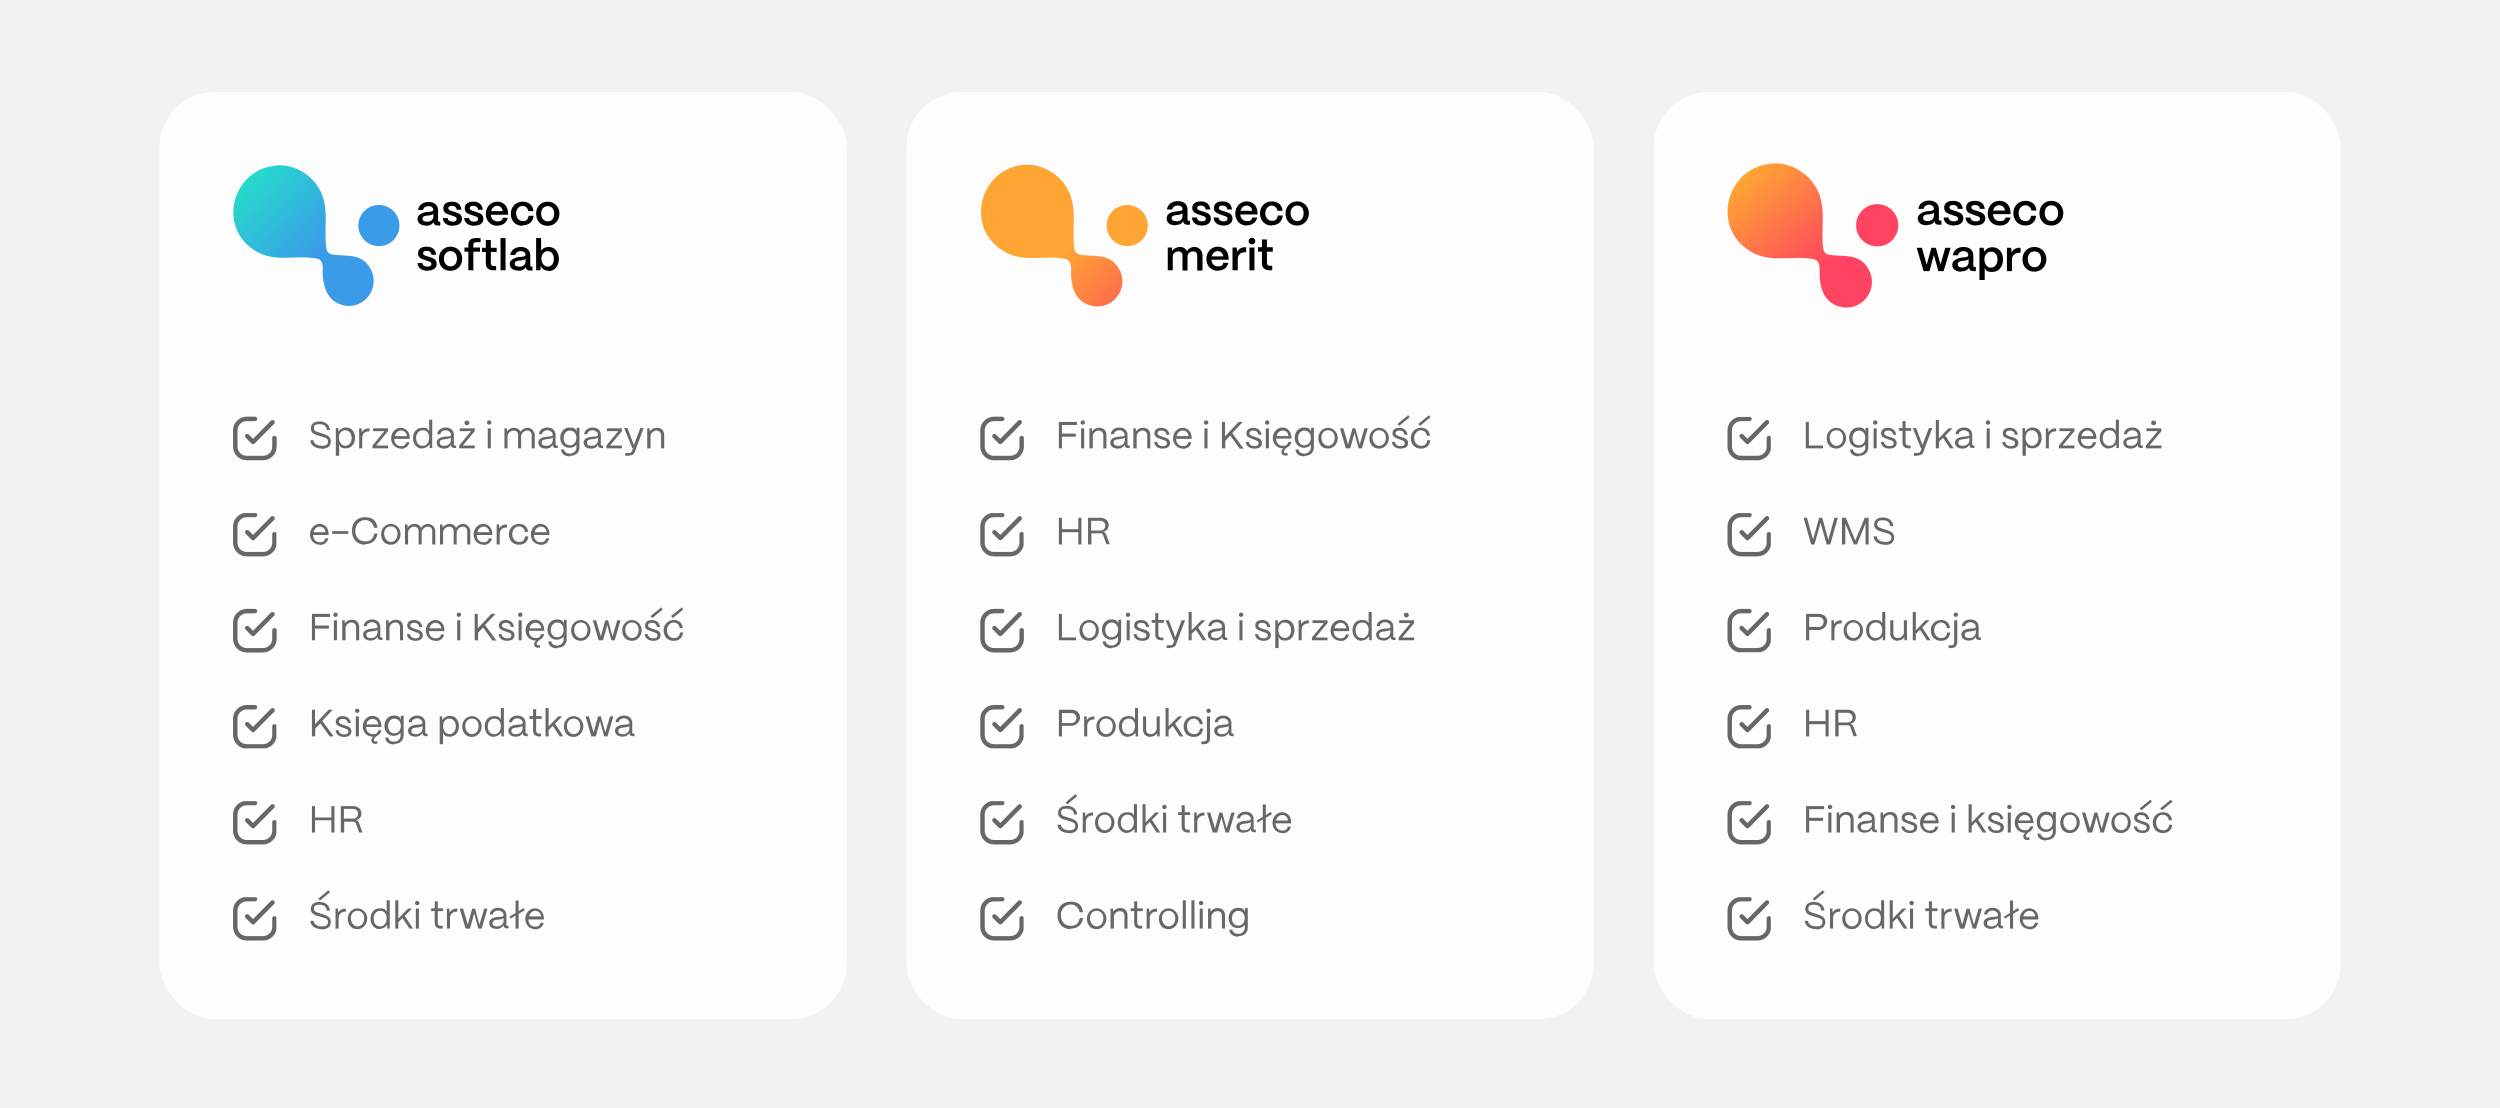 <?xml version="1.0" encoding="UTF-8"?>
<svg id="Layer_1" xmlns="http://www.w3.org/2000/svg" xmlns:xlink="http://www.w3.org/1999/xlink" version="1.1" viewBox="0 0 900 399">
  <!-- Generator: Adobe Illustrator 29.6.0, SVG Export Plug-In . SVG Version: 2.1.1 Build 207)  -->
  <defs>
    <style>
      .st0, .st1, .st2 {
        fill: none;
      }

      .st3 {
        fill: url(#linear-gradient2);
      }

      .st4 {
        fill: url(#linear-gradient1);
      }

      .st5 {
        fill: url(#radial-gradient);
      }

      .st6 {
        fill: url(#linear-gradient);
      }

      .st7 {
        fill: #ff4361;
      }

      .st8 {
        clip-path: url(#clippath-17);
      }

      .st9 {
        clip-path: url(#clippath-11);
      }

      .st10 {
        clip-path: url(#clippath-16);
      }

      .st11 {
        clip-path: url(#clippath-10);
      }

      .st12 {
        clip-path: url(#clippath-15);
      }

      .st13 {
        clip-path: url(#clippath-13);
      }

      .st14 {
        clip-path: url(#clippath-14);
      }

      .st15 {
        clip-path: url(#clippath-12);
      }

      .st16 {
        clip-path: url(#clippath-1);
      }

      .st17 {
        clip-path: url(#clippath-3);
      }

      .st18 {
        clip-path: url(#clippath-4);
      }

      .st19 {
        clip-path: url(#clippath-2);
      }

      .st20 {
        clip-path: url(#clippath-7);
      }

      .st21 {
        clip-path: url(#clippath-6);
      }

      .st22 {
        clip-path: url(#clippath-9);
      }

      .st23 {
        clip-path: url(#clippath-8);
      }

      .st24 {
        clip-path: url(#clippath-5);
      }

      .st1 {
        stroke: #676767;
        stroke-linecap: round;
        stroke-linejoin: round;
        stroke-width: 1.6px;
      }

      .st25 {
        fill: #3a9be9;
      }

      .st26 {
        fill: #ffa533;
      }

      .st27 {
        fill: #676767;
      }

      .st28 {
        fill: #f2f2f2;
      }

      .st29 {
        fill: url(#radial-gradient1);
      }

      .st30 {
        fill: url(#radial-gradient2);
      }

      .st2 {
        display: none;
        stroke: #aeaeae;
      }

      .st31 {
        clip-path: url(#clippath);
      }

      .st32 {
        fill: #fdfdfd;
      }
    </style>
    <clipPath id="clippath">
      <rect class="st0" x="83.9" y="150.1" width="15.6" height="15.6"/>
    </clipPath>
    <clipPath id="clippath-1">
      <rect class="st0" x="83.9" y="184.7" width="15.6" height="15.6"/>
    </clipPath>
    <clipPath id="clippath-2">
      <rect class="st0" x="83.9" y="219.2" width="15.6" height="15.6"/>
    </clipPath>
    <clipPath id="clippath-3">
      <rect class="st0" x="83.9" y="253.8" width="15.6" height="15.6"/>
    </clipPath>
    <clipPath id="clippath-4">
      <rect class="st0" x="83.9" y="288.4" width="15.6" height="15.6"/>
    </clipPath>
    <clipPath id="clippath-5">
      <rect class="st0" x="83.9" y="323" width="15.6" height="15.6"/>
    </clipPath>
    <clipPath id="clippath-6">
      <rect class="st0" x="352.9" y="150.1" width="15.6" height="15.6"/>
    </clipPath>
    <clipPath id="clippath-7">
      <rect class="st0" x="352.9" y="184.7" width="15.6" height="15.6"/>
    </clipPath>
    <clipPath id="clippath-8">
      <rect class="st0" x="352.9" y="219.2" width="15.6" height="15.6"/>
    </clipPath>
    <clipPath id="clippath-9">
      <rect class="st0" x="352.9" y="253.8" width="15.6" height="15.6"/>
    </clipPath>
    <clipPath id="clippath-10">
      <rect class="st0" x="352.9" y="288.4" width="15.6" height="15.6"/>
    </clipPath>
    <clipPath id="clippath-11">
      <rect class="st0" x="352.9" y="323" width="15.6" height="15.6"/>
    </clipPath>
    <clipPath id="clippath-12">
      <rect class="st0" x="621.9" y="150.1" width="15.6" height="15.6"/>
    </clipPath>
    <clipPath id="clippath-13">
      <rect class="st0" x="621.9" y="184.7" width="15.6" height="15.6"/>
    </clipPath>
    <clipPath id="clippath-14">
      <rect class="st0" x="621.9" y="219.2" width="15.6" height="15.6"/>
    </clipPath>
    <clipPath id="clippath-15">
      <rect class="st0" x="621.9" y="253.8" width="15.6" height="15.6"/>
    </clipPath>
    <clipPath id="clippath-16">
      <rect class="st0" x="621.9" y="288.4" width="15.6" height="15.6"/>
    </clipPath>
    <clipPath id="clippath-17">
      <rect class="st0" x="621.9" y="323" width="15.6" height="15.6"/>
    </clipPath>
    <linearGradient id="linear-gradient" x1="89.5" y1="416.6" x2="115.7" y2="441.3" gradientTransform="translate(0 -350.8)" gradientUnits="userSpaceOnUse">
      <stop offset="0" stop-color="#27d8cd"/>
      <stop offset="1" stop-color="#3a9be9"/>
    </linearGradient>
    <radialGradient id="radial-gradient" cx="84.7" cy="-288.8" fx="84.7" fy="-288.8" r=".5" gradientTransform="translate(-10235.5 3725) rotate(53.9) scale(36.5)" gradientUnits="userSpaceOnUse">
      <stop offset="0" stop-color="#fff" stop-opacity=".5"/>
      <stop offset="1" stop-color="#fff" stop-opacity="0"/>
    </radialGradient>
    <linearGradient id="linear-gradient1" x1="384.1" y1="441.3" x2="415.3" y2="472.6" gradientTransform="translate(0 -350.8)" gradientUnits="userSpaceOnUse">
      <stop offset="0" stop-color="#ffa533"/>
      <stop offset="1" stop-color="#ff4361"/>
    </linearGradient>
    <radialGradient id="radial-gradient1" cx="89.1" cy="-294.8" fx="89.1" fy="-294.8" r=".5" gradientTransform="translate(-10236.3 3725) rotate(53.9) scale(36.5)" gradientUnits="userSpaceOnUse">
      <stop offset="0" stop-color="#fff" stop-opacity=".5"/>
      <stop offset="1" stop-color="#fff" stop-opacity="0"/>
    </radialGradient>
    <linearGradient id="linear-gradient2" x1="627.9" y1="414.2" x2="657.3" y2="447.5" gradientTransform="translate(0 -350.8)" gradientUnits="userSpaceOnUse">
      <stop offset="0" stop-color="#ffa533"/>
      <stop offset="1" stop-color="#ff4361"/>
    </linearGradient>
    <radialGradient id="radial-gradient2" cx="93.4" cy="-300.7" fx="93.4" fy="-300.7" r=".5" gradientTransform="translate(-10235.5 3725) rotate(53.9) scale(36.5)" gradientUnits="userSpaceOnUse">
      <stop offset="0" stop-color="#fff" stop-opacity=".5"/>
      <stop offset="1" stop-color="#fff" stop-opacity="0"/>
    </radialGradient>
  </defs>
  <rect class="st28" y="0" width="900" height="399"/>
  <rect class="st32" x="57.4" y="33.1" width="247.4" height="333.8" rx="19.9" ry="19.9"/>
  <rect class="st2" x="57.4" y="33.1" width="247.4" height="333.8" rx="19.9" ry="19.9"/>
  <g class="st31">
    <g>
      <path class="st1" d="M98.8,157.7v3.1c0,2.3-1.9,4.1-4.1,4.1h-5.9c-2.3,0-4.1-1.9-4.1-4.1v-5.9c0-2.3,1.9-4.1,4.1-4.1h3"/>
      <path class="st1" d="M98.1,152l-7,7.1-2.1-2.1"/>
    </g>
  </g>
  <path class="st27" d="M115.9,161.5c-2.4,0-4.1-1.2-4.2-3h1.2c0,1.2,1.3,2,3,2s2.2-.6,2.2-1.6-.8-1.3-1.8-1.6l-1.7-.5c-.8-.2-2.7-.7-2.7-2.5s1.3-2.6,3.2-2.6,3.5,1.1,3.7,3.1h-1.2c0-1.4-1-2.1-2.6-2.1s-2,.5-2,1.5,1.1,1.3,1.9,1.5l1.5.5c1.2.4,2.7.9,2.7,2.7s-1.3,2.7-3.4,2.7h.2ZM122,164.1h-1.1v-10h.9v1.3c.6-.9,1.6-1.5,2.8-1.5,1.9,0,3.2,1.5,3.2,3.7s-1.3,3.8-3.2,3.8-2-.5-2.5-1.4v4.1ZM124.3,160.5c1.3,0,2.3-1.2,2.3-2.8s-.9-2.8-2.3-2.8-2.3,1.1-2.3,2.7,1,2.9,2.4,2.9h0ZM130.4,161.4h-1.1v-7.2h.9v1.4c.6-.9,1.4-1.4,2.6-1.4h.2v1.1h-.2c-1.5,0-2.4.9-2.4,2.4v3.8h0ZM139.7,161.4h-5.6v-1l4.3-5.2h-4.1v-1h5.4v1l-4.3,5.2h4.3v1h0ZM144.4,161.5c-2.1,0-3.6-1.6-3.6-3.7s1.6-3.8,3.4-3.8,3.3,1.3,3.3,3.7v.3h-5.6c0,1.5,1,2.6,2.4,2.6s1.7-.5,2-1.4h1.1c-.3,1.5-1.5,2.4-3.2,2.4h.2ZM142.1,157h4.4c-.2-1.3-1-2-2.1-2s-2,.8-2.2,2h0ZM152,161.5c-1.9,0-3.3-1.6-3.3-3.8s1.3-3.7,3.3-3.7,2,.5,2.5,1.2v-4.1h1.1v10.2h-.9v-1.4c-.6.9-1.6,1.5-2.7,1.5h0ZM152.2,160.5c1.4,0,2.3-1.2,2.3-2.9s-.9-2.7-2.3-2.7-2.4,1.1-2.4,2.8.9,2.8,2.3,2.8h0ZM159.9,161.5c-1.6,0-2.7-.8-2.7-2.2s1.6-2,3.1-2.1c1.1-.1,2.1,0,2.1-.7s-.8-1.6-1.9-1.6-1.9.6-2,1.4h-1.1c.1-1.4,1.4-2.4,3.1-2.4s2.9,1.1,2.9,2.6v3.5c0,.2.1.4.4.4h.4v.9h-.6c-.8,0-1.2-.4-1.2-1v-.2c-.4.8-1.2,1.4-2.5,1.4h0ZM160,160.5c1.4,0,2.3-.9,2.3-2.1v-.9c-.3.4-1.1.5-2,.6-1,.1-2,.2-2,1.2s.7,1.2,1.7,1.2ZM168.1,153.1c-.5,0-.9-.4-.9-.9s.4-.8.9-.8.9.4.9.8-.4.9-.9.9ZM170.9,161.4h-5.6v-1l4.3-5.2h-4.1v-1h5.4v1l-4.3,5.2h4.3v1h0ZM176.1,152.9c-.5,0-.8-.4-.8-.8s.4-.8.8-.8.8.4.8.8-.4.8-.8.8ZM176.7,161.4h-1.1v-7.2h1.1v7.2ZM182.7,161.4h-1.1v-7.2h.9v1.1c.6-.8,1.5-1.3,2.6-1.3s1.9.6,2.3,1.4c.5-.8,1.5-1.4,2.6-1.4s2.5,1.1,2.5,2.6v4.8h-1.1v-4.8c0-1-.6-1.6-1.6-1.6s-2.1.9-2.2,2v4.4h-1.1v-4.8c0-1-.6-1.6-1.6-1.6s-2.1.9-2.2,2v4.4h0ZM196.5,161.5c-1.6,0-2.7-.8-2.7-2.2s1.6-2,3.1-2.1c1.1-.1,2.1,0,2.1-.7s-.8-1.6-1.9-1.6-1.9.6-2,1.4h-1.1c.1-1.4,1.4-2.4,3.1-2.4s2.9,1.1,2.9,2.6v3.5c0,.2.1.4.4.4h.4v.9h-.6c-.8,0-1.2-.4-1.2-1v-.2c-.4.8-1.2,1.4-2.5,1.4h0ZM196.7,160.5c1.4,0,2.3-.9,2.3-2.1v-.9c-.3.4-1.1.5-2,.6-1,.1-2,.2-2,1.2s.7,1.2,1.7,1.2ZM205.3,164.3c-2,0-3.3-.9-3.3-2.5h1.1c0,.9.9,1.5,2.1,1.5s2.3-.9,2.3-2.1v-1.2c-.5.8-1.4,1.2-2.5,1.2-1.9,0-3.3-1.5-3.3-3.6s1.4-3.7,3.3-3.7,2.1.5,2.6,1.4v-1.3h1v7c0,1.8-1.2,3.1-3.4,3.1v.2ZM205.2,160.3c1.4,0,2.3-1.1,2.3-2.7s-1-2.6-2.3-2.6-2.3,1.1-2.3,2.7.9,2.6,2.3,2.6ZM212.8,161.5c-1.6,0-2.7-.8-2.7-2.2s1.6-2,3.1-2.1c1.1-.1,2.1,0,2.1-.7s-.8-1.6-1.9-1.6-1.9.6-2,1.4h-1.1c.1-1.4,1.4-2.4,3.1-2.4s2.9,1.1,2.9,2.6v3.5c0,.2.1.4.4.4h.4v.9h-.6c-.8,0-1.2-.4-1.2-1v-.2c-.4.8-1.2,1.4-2.5,1.4h0ZM213,160.5c1.3,0,2.3-.9,2.3-2.1v-.9c-.3.4-1.1.5-2,.6-1,.1-2,.2-2,1.2s.7,1.2,1.7,1.2ZM223.9,161.4h-5.6v-1l4.3-5.2h-4.1v-1h5.4v1l-4.3,5.2h4.3v1h0ZM226.3,164.1h-1.2v-1h1.2c.7,0,1.1-.3,1.2-.7l.4-1.1h-.3l-2.9-7.2h1.2l2.3,6.1,2.3-6.1h1.2l-3.2,8.7c-.3.8-1,1.2-2.2,1.2h0ZM234.1,161.4h-1.1v-7.2h.9v1.1c.6-.8,1.5-1.3,2.6-1.3,1.6,0,2.6,1,2.6,2.6v4.8h-1.1v-4.7c0-1-.7-1.7-1.7-1.7s-2.1.9-2.1,2v4.4h0Z"/>
  <g class="st16">
    <g>
      <path class="st1" d="M98.8,192.3v3.1c0,2.3-1.9,4.1-4.1,4.1h-5.9c-2.3,0-4.1-1.9-4.1-4.1v-5.9c0-2.3,1.9-4.1,4.1-4.1h3"/>
      <path class="st1" d="M98.1,186.6l-7,7.1-2.1-2.1"/>
    </g>
  </g>
  <path class="st27" d="M115.2,196.1c-2.1,0-3.6-1.6-3.6-3.7s1.6-3.8,3.4-3.8,3.3,1.3,3.3,3.7v.3h-5.6c0,1.5,1,2.6,2.4,2.6s1.7-.5,2-1.4h1.1c-.3,1.5-1.5,2.4-3.2,2.4h.2ZM112.8,191.6h4.4c-.2-1.3-1-2-2.1-2s-2,.8-2.2,2h-.1ZM125.4,192.2h-5.8v-1h5.8v1ZM131.4,196.1c-2.9,0-4.7-2.1-4.7-5s1.7-4.9,4.7-4.9,4.1,1.4,4.5,3.8h-1.2c-.4-1.7-1.6-2.8-3.3-2.8s-3.5,1.5-3.5,3.8,1.3,3.9,3.5,3.9,2.9-1,3.3-2.8h1.2c-.4,2.5-2,3.8-4.5,3.8v.2ZM140.7,196.1c-2.3,0-3.5-1.7-3.5-3.8s1.6-3.7,3.5-3.7,3.5,1.7,3.5,3.7-1.5,3.8-3.5,3.8ZM140.7,195.1c1.5,0,2.4-1.3,2.4-2.9s-.9-2.7-2.4-2.7-2.4,1.1-2.4,2.7,1.1,2.9,2.4,2.9ZM146.9,196h-1.1v-7.2h.9v1.1c.6-.8,1.5-1.3,2.6-1.3s1.9.6,2.3,1.4c.5-.8,1.5-1.4,2.6-1.4s2.5,1.1,2.5,2.6v4.8h-1.1v-4.8c0-1-.6-1.6-1.6-1.6s-2.1.9-2.2,2v4.4h-1.1v-4.8c0-1-.6-1.6-1.6-1.6s-2.1.9-2.2,2v4.4h0ZM159.5,196h-1.1v-7.2h.9v1.1c.6-.8,1.5-1.3,2.6-1.3s1.9.6,2.3,1.4c.5-.8,1.5-1.4,2.6-1.4s2.5,1.1,2.5,2.6v4.8h-1.1v-4.8c0-1-.6-1.6-1.6-1.6s-2.1.9-2.2,2v4.4h-1.1v-4.8c0-1-.6-1.6-1.6-1.6s-2.1.9-2.2,2v4.4h0ZM174.1,196.1c-2.1,0-3.6-1.6-3.6-3.7s1.6-3.8,3.4-3.8,3.3,1.3,3.3,3.7v.3h-5.6c0,1.5,1,2.6,2.4,2.6s1.7-.5,2-1.4h1.1c-.3,1.5-1.5,2.4-3.2,2.4h.2ZM171.8,191.6h4.4c-.2-1.3-1-2-2.1-2s-2,.8-2.2,2h0ZM179.9,196h-1.1v-7.2h.9v1.4c.6-.9,1.4-1.4,2.6-1.4h.2v1.1h-.2c-1.5,0-2.4.9-2.4,2.4v3.8h0ZM186.8,196.1c-2.3,0-3.6-1.7-3.6-3.8s1.6-3.7,3.6-3.7,3.1,1.1,3.3,2.9h-1.1c-.2-1.2-1-2-2.2-2s-2.4,1.1-2.4,2.8,1.1,2.8,2.5,2.8,1.9-.7,2.2-2h1.1c-.2,1.9-1.4,3-3.3,3h-.1ZM194.7,196.1c-2.1,0-3.6-1.6-3.6-3.7s1.6-3.8,3.4-3.8,3.3,1.3,3.3,3.7v.3h-5.6c0,1.5,1,2.6,2.4,2.6s1.7-.5,2-1.4h1.1c-.3,1.5-1.5,2.4-3.2,2.4h.2ZM192.4,191.6h4.4c-.2-1.3-1-2-2.1-2s-2,.8-2.2,2h0Z"/>
  <g class="st19">
    <g>
      <path class="st1" d="M98.8,226.9v3.1c0,2.3-1.9,4.1-4.1,4.1h-5.9c-2.3,0-4.1-1.9-4.1-4.1v-5.9c0-2.3,1.9-4.1,4.1-4.1h3"/>
      <path class="st1" d="M98.1,221.1l-7,7.1-2.1-2.1"/>
    </g>
  </g>
  <path class="st27" d="M113.4,230.5h-1.1v-9.5h6.5v1.1h-5.4v3.1h5v1.1h-5v4.4-.2ZM120.8,222.1c-.5,0-.8-.4-.8-.8s.4-.8.8-.8.8.4.8.8-.4.8-.8.8ZM121.3,230.5h-1.1v-7.2h1.1v7.2ZM124.3,230.5h-1.1v-7.2h.9v1.1c.6-.8,1.5-1.3,2.6-1.3,1.6,0,2.6,1,2.6,2.6v4.8h-1.1v-4.7c0-1-.7-1.7-1.7-1.7s-2.1.9-2.1,2v4.4h0ZM133.4,230.6c-1.6,0-2.7-.8-2.7-2.2s1.6-2,3.1-2.1c1.1-.1,2.1,0,2.1-.7s-.8-1.6-1.9-1.6-1.9.6-2,1.4h-1.1c.1-1.4,1.4-2.4,3.1-2.4s2.9,1.1,2.9,2.6v3.5c0,.2.1.4.4.4h.4v.9h-.6c-.8,0-1.2-.4-1.2-1v-.2c-.4.8-1.2,1.4-2.5,1.4h0ZM133.6,229.7c1.4,0,2.3-.9,2.3-2.1v-.9c-.3.4-1.1.5-2,.6-1,.1-2,.2-2,1.2s.7,1.2,1.7,1.2ZM140.1,230.5h-1.1v-7.2h.9v1.1c.6-.8,1.5-1.3,2.6-1.3,1.6,0,2.6,1,2.6,2.6v4.8h-1.1v-4.7c0-1-.7-1.7-1.7-1.7s-2.1.9-2.1,2v4.4h0ZM149.6,230.7c-1.7,0-3-.9-3.1-2.4h1.1c0,.9.9,1.5,2,1.5s1.5-.4,1.5-1.1-.5-.8-1.3-1.1l-1.1-.4c-1.1-.4-2.1-.7-2.1-2s1-2,2.5-2,2.7.9,2.9,2.5h-1.1c-.1-1-.8-1.5-1.8-1.5s-1.4.4-1.4,1,.8.9,1.4,1.1l1,.3c1.3.4,2.1.9,2.1,2.1s-.9,2-2.7,2h.1ZM156.9,230.7c-2.1,0-3.6-1.6-3.6-3.7s1.6-3.8,3.4-3.8,3.3,1.3,3.3,3.7v.3h-5.6c0,1.5,1,2.6,2.4,2.6s1.7-.5,2-1.4h1.1c-.3,1.5-1.5,2.4-3.2,2.4h.2ZM154.5,226.2h4.4c-.2-1.3-1-2-2.1-2s-2,.8-2.2,2h0ZM165.2,222.1c-.5,0-.8-.4-.8-.8s.4-.8.8-.8.8.4.8.8-.4.8-.8.8ZM165.7,230.5h-1.1v-7.2h1.1v7.2ZM172,230.5h-1.1v-9.5h1.1v5.2l4.9-5.2h1.5l-3.8,4,4.1,5.6h-1.4l-3.4-4.7-1.8,1.9v2.8h-.1ZM182.6,230.7c-1.7,0-3-.9-3.1-2.4h1.1c0,.9.9,1.5,2,1.5s1.5-.4,1.5-1.1-.5-.8-1.3-1.1l-1.1-.4c-1.1-.4-2.1-.7-2.1-2s1-2,2.5-2,2.7.9,2.9,2.5h-1.1c-.1-1-.8-1.5-1.8-1.5s-1.4.4-1.4,1,.8.9,1.4,1.1l1,.3c1.3.4,2.1.9,2.1,2.1s-.9,2-2.7,2h.1ZM187.3,222.1c-.5,0-.8-.4-.8-.8s.4-.8.8-.8.8.4.8.8-.4.8-.8.8ZM187.8,230.5h-1.1v-7.2h1.1v7.2ZM196,226.8v.3h-5.6c0,1.5,1,2.6,2.4,2.6s1.7-.5,2-1.4h1.1c-.2,1-.8,1.7-1.7,2.1-.7.5-1,1-1,1.4s.2.5.6.5.4,0,.6-.1v.9c-.2.1-.4.1-.7.1-.9,0-1.4-.5-1.4-1.2s.2-.9.7-1.4h-.2c-2.1,0-3.6-1.6-3.6-3.7s1.6-3.8,3.4-3.8,3.3,1.3,3.3,3.7h0ZM190.5,226.2h4.4c-.2-1.3-1-2-2.1-2s-2,.8-2.2,2h0ZM200.7,233.4c-2,0-3.3-.9-3.3-2.5h1.1c0,.9.9,1.5,2.1,1.5s2.3-.9,2.3-2.1v-1.2c-.5.8-1.4,1.2-2.5,1.2-1.9,0-3.3-1.5-3.3-3.6s1.4-3.7,3.3-3.7,2.1.5,2.6,1.4v-1.3h1v7c0,1.8-1.2,3.1-3.4,3.1v.2ZM200.6,229.4c1.4,0,2.3-1.1,2.3-2.7s-1-2.6-2.3-2.6-2.3,1.1-2.3,2.7.9,2.6,2.3,2.6ZM209.1,230.7c-2.3,0-3.5-1.7-3.5-3.8s1.6-3.7,3.5-3.7,3.5,1.7,3.5,3.7-1.5,3.8-3.5,3.8ZM209.1,229.7c1.5,0,2.4-1.3,2.4-2.9s-.9-2.7-2.4-2.7-2.4,1.1-2.4,2.7,1.1,2.9,2.4,2.9ZM216.8,230.5h-1.3l-2.1-7.2h1.2l1.7,5.8,1.6-5.8h1l1.6,5.8,1.7-5.8h1.2l-2.1,7.2h-1.2l-1.5-5.5-1.5,5.5h-.3ZM227.5,230.7c-2.3,0-3.5-1.7-3.5-3.8s1.6-3.7,3.5-3.7,3.5,1.7,3.5,3.7-1.5,3.8-3.5,3.8ZM227.5,229.7c1.5,0,2.4-1.3,2.4-2.9s-.9-2.7-2.4-2.7-2.4,1.1-2.4,2.7,1.1,2.9,2.4,2.9ZM238.6,219.4l-3.8,3.1-.6-.7,3.8-3.1.6.7ZM235.2,230.7c-1.7,0-3-.9-3.1-2.4h1.1c0,.9.9,1.5,2,1.5s1.5-.4,1.5-1.1-.5-.8-1.3-1.1l-1.1-.4c-1.1-.4-2.1-.7-2.1-2s1-2,2.5-2,2.7.9,2.9,2.5h-1.1c-.1-1-.8-1.5-1.8-1.5s-1.4.4-1.4,1,.8.9,1.4,1.1l1,.3c1.3.4,2.1.9,2.1,2.1s-.9,2-2.7,2h.1ZM246,219.4l-3.8,3.1-.6-.7,3.8-3.1.6.7ZM242.5,230.7c-2.3,0-3.6-1.7-3.6-3.8s1.6-3.7,3.6-3.7,3.1,1.1,3.3,2.9h-1.1c-.2-1.2-1-2-2.2-2s-2.4,1.1-2.4,2.8,1.1,2.8,2.5,2.8,2-.7,2.2-2h1.1c-.2,1.9-1.4,3-3.3,3h-.1Z"/>
  <g class="st17">
    <g>
      <path class="st1" d="M98.8,261.5v3.1c0,2.3-1.9,4.1-4.1,4.1h-5.9c-2.3,0-4.1-1.9-4.1-4.1v-5.9c0-2.3,1.9-4.1,4.1-4.1h3"/>
      <path class="st1" d="M98.1,255.7l-7,7.1-2.1-2.1"/>
    </g>
  </g>
  <path class="st27" d="M113.4,265.1h-1.1v-9.6h1.1v5.2l4.9-5.2h1.5l-3.8,4,4.1,5.6h-1.4l-3.4-4.7-1.8,1.9v2.8h0ZM123.9,265.3c-1.7,0-3-.9-3.1-2.4h1.1c0,.9.9,1.5,2,1.5s1.5-.4,1.5-1.1-.5-.8-1.3-1.1l-1.1-.4c-1.1-.4-2.1-.7-2.1-2s1-2,2.5-2,2.7.9,2.9,2.5h-1.1c0-1-.8-1.5-1.8-1.5s-1.4.4-1.4,1,.8.9,1.4,1.1l1,.3c1.3.4,2.1.9,2.1,2.1s-.9,2-2.7,2h0ZM128.6,256.7c-.5,0-.8-.4-.8-.8s.4-.8.8-.8.8.4.8.8-.4.8-.8.8ZM129.2,265.1h-1.1v-7.2h1.1v7.2ZM137.4,261.4v.3h-5.6c0,1.5,1,2.6,2.4,2.6s1.7-.5,2-1.4h1.1c-.2,1-.8,1.7-1.7,2.1-.7.5-1,1-1,1.4s.2.5.6.5.4,0,.6-.1v.9c-.2.1-.4.1-.7.1-.9,0-1.4-.5-1.4-1.2s.2-.9.7-1.4h-.2c-2.1,0-3.6-1.6-3.6-3.7s1.6-3.8,3.4-3.8,3.3,1.3,3.3,3.7h0ZM131.8,260.8h4.4c-.2-1.3-1-2-2.1-2s-2,.8-2.2,2h0ZM142,268c-2,0-3.3-.9-3.3-2.5h1.1c0,.9.9,1.5,2.1,1.5s2.3-.9,2.3-2.1v-1.2c-.5.8-1.4,1.2-2.5,1.2-1.9,0-3.3-1.5-3.3-3.6s1.4-3.7,3.3-3.7,2.1.5,2.6,1.4v-1.3h1v7c0,1.8-1.2,3.1-3.4,3.1v.2ZM142,264c1.4,0,2.3-1.1,2.3-2.7s-1-2.6-2.3-2.6-2.3,1.1-2.3,2.7.9,2.6,2.3,2.6ZM149.6,265.2c-1.6,0-2.7-.8-2.7-2.2s1.6-2,3.1-2.1c1.1-.1,2.1,0,2.1-.7s-.8-1.6-1.9-1.6-1.9.6-2,1.4h-1.1c.1-1.4,1.4-2.4,3.1-2.4s2.9,1.1,2.9,2.6v3.5c0,.2.1.4.4.4h.4v.9h-.6c-.8,0-1.2-.4-1.2-1v-.2c-.4.8-1.2,1.4-2.5,1.4h0ZM149.8,264.3c1.4,0,2.3-.9,2.3-2.1v-.9c-.3.4-1.1.5-2,.6-1,.1-2,.2-2,1.2s.7,1.2,1.7,1.2h0ZM159.4,267.9h-1.1v-10h.9v1.3c.6-.9,1.6-1.5,2.8-1.5,1.9,0,3.2,1.5,3.2,3.7s-1.3,3.8-3.2,3.8-2-.5-2.5-1.4v4.1ZM161.8,264.3c1.3,0,2.3-1.2,2.3-2.8s-.9-2.8-2.3-2.8-2.3,1.1-2.3,2.7,1,2.9,2.4,2.9h0ZM169.9,265.3c-2.3,0-3.5-1.7-3.5-3.8s1.6-3.7,3.5-3.7,3.5,1.7,3.5,3.7-1.5,3.8-3.5,3.8ZM169.9,264.3c1.5,0,2.4-1.3,2.4-2.9s-.9-2.7-2.4-2.7-2.4,1.1-2.4,2.7,1.1,2.9,2.4,2.9ZM177.8,265.3c-1.9,0-3.3-1.6-3.3-3.8s1.3-3.7,3.3-3.7,2,.5,2.5,1.2v-4.1h1.1v10.2h-.9v-1.4c-.6.9-1.6,1.5-2.7,1.5h0ZM178,264.3c1.4,0,2.3-1.2,2.3-2.9s-.9-2.7-2.3-2.7-2.4,1.1-2.4,2.8.9,2.8,2.3,2.8h0ZM185.7,265.2c-1.6,0-2.7-.8-2.7-2.2s1.6-2,3.1-2.1c1.1-.1,2.1,0,2.1-.7s-.8-1.6-1.9-1.6-1.9.6-2,1.4h-1.1c.1-1.4,1.4-2.4,3.1-2.4s2.9,1.1,2.9,2.6v3.5c0,.2.1.4.4.4h.4v.9h-.6c-.8,0-1.2-.4-1.2-1v-.2c-.4.8-1.2,1.4-2.5,1.4h0ZM185.8,264.3c1.4,0,2.3-.9,2.3-2.1v-.9c-.3.4-1.1.5-2,.6-1,.1-2,.2-2,1.2s.7,1.2,1.7,1.2h0ZM194.9,265.1h-.8c-1.4,0-2.2-.7-2.2-2.1v-4.2h-1.3v-1h1.3v-2.5h1.1v2.5h2v1h-2v4.2c0,.7.4,1.1,1,1.1h.8v1h0ZM197.5,265.1h-1.1v-10.2h1.1v6.6l3.5-3.6h1.4l-2.6,2.6,3,4.6h-1.3l-2.5-3.8-1.5,1.5v2.3h0ZM206.5,265.3c-2.3,0-3.5-1.7-3.5-3.8s1.6-3.7,3.5-3.7,3.5,1.7,3.5,3.7-1.5,3.8-3.5,3.8ZM206.5,264.3c1.5,0,2.4-1.3,2.4-2.9s-.9-2.7-2.4-2.7-2.4,1.1-2.4,2.7,1.1,2.9,2.4,2.9ZM214.2,265.1h-1.3l-2.1-7.2h1.2l1.7,5.8,1.6-5.8h1l1.6,5.8,1.7-5.8h1.2l-2.1,7.2h-1.2l-1.5-5.5-1.5,5.5h-.3ZM224.1,265.2c-1.6,0-2.7-.8-2.7-2.2s1.6-2,3.1-2.1c1.1-.1,2.1,0,2.1-.7s-.8-1.6-1.9-1.6-1.9.6-2,1.4h-1.1c.1-1.4,1.4-2.4,3.1-2.4s2.9,1.1,2.9,2.6v3.5c0,.2.1.4.4.4h.4v.9h-.6c-.8,0-1.2-.4-1.2-1v-.2c-.4.8-1.2,1.4-2.5,1.4h0ZM224.3,264.3c1.3,0,2.3-.9,2.3-2.1v-.9c-.3.4-1.1.5-2,.6-1,.1-2,.2-2,1.2s.7,1.2,1.7,1.2h0Z"/>
  <g class="st18">
    <g>
      <path class="st1" d="M98.8,296v3.1c0,2.3-1.9,4.1-4.1,4.1h-5.9c-2.3,0-4.1-1.9-4.1-4.1v-5.9c0-2.3,1.9-4.1,4.1-4.1h3"/>
      <path class="st1" d="M98.1,290.3l-7,7.1-2.1-2.1"/>
    </g>
  </g>
  <path class="st27" d="M113.4,299.7h-1.1v-9.5h1.1v4.1h5.9v-4.1h1.1v9.5h-1.1v-4.4h-5.9v4.4ZM123.8,299.7h-1.1v-9.5h4.4c1.8,0,3,1.1,3,2.6s-.8,2.1-1.9,2.5c.5.1.9.5,1,.9l1.3,3.5h-1.2l-1.2-3.3c-.2-.4-.5-.6-.9-.6h-3.3v3.9h-.1ZM123.8,291.2v3.5h3.3c1.2,0,1.8-.8,1.8-1.8s-.8-1.7-1.8-1.7h-3.3Z"/>
  <g class="st24">
    <g>
      <path class="st1" d="M98.8,330.6v3.1c0,2.3-1.9,4.1-4.1,4.1h-5.9c-2.3,0-4.1-1.9-4.1-4.1v-5.9c0-2.3,1.9-4.1,4.1-4.1h3"/>
      <path class="st1" d="M98.1,324.9l-7,7.1-2.1-2.1"/>
    </g>
  </g>
  <path class="st27" d="M118.8,321.2l-3.6,3-.6-.7,3.6-3,.6.7ZM115.9,334.5c-2.4,0-4.1-1.2-4.2-3h1.2c0,1.2,1.3,2,3,2s2.2-.6,2.2-1.6-.8-1.3-1.8-1.6l-1.7-.5c-.8-.2-2.7-.7-2.7-2.5s1.3-2.6,3.2-2.6,3.5,1.1,3.7,3.1h-1.2c0-1.4-1-2.1-2.6-2.1s-2,.5-2,1.5,1.1,1.3,1.9,1.5l1.5.5c1.2.4,2.7.9,2.7,2.7s-1.3,2.7-3.4,2.7h.2ZM121.9,334.3h-1.1v-7.2h.9v1.4c.6-.9,1.4-1.4,2.6-1.4h.2v1.1h-.2c-1.5,0-2.4.9-2.4,2.4v3.8h0ZM128.7,334.5c-2.3,0-3.5-1.7-3.5-3.8s1.6-3.7,3.5-3.7,3.5,1.7,3.5,3.7-1.5,3.8-3.5,3.8ZM128.7,333.5c1.5,0,2.4-1.3,2.4-2.9s-.9-2.7-2.4-2.7-2.4,1.1-2.4,2.7,1.1,2.9,2.4,2.9ZM136.7,334.5c-1.9,0-3.3-1.6-3.3-3.8s1.3-3.7,3.3-3.7,2,.5,2.5,1.2v-4.1h1.1v10.2h-.9v-1.4c-.6.9-1.6,1.5-2.7,1.5h0ZM136.9,333.5c1.4,0,2.3-1.2,2.3-2.9s-.9-2.7-2.3-2.7-2.4,1.1-2.4,2.8.9,2.8,2.3,2.8h0ZM143.4,334.3h-1.1v-10.2h1.1v6.6l3.5-3.6h1.4l-2.6,2.6,3,4.6h-1.3l-2.5-3.8-1.5,1.5v2.3h0ZM150.2,325.9c-.5,0-.8-.4-.8-.8s.4-.8.8-.8.8.4.8.8-.4.8-.8.8ZM150.8,334.3h-1.1v-7.2h1.1v7.2ZM159.5,334.3h-.8c-1.4,0-2.2-.7-2.2-2.1v-4.2h-1.3v-1h1.3v-2.5h1.1v2.5h1.9v1h-1.9v4.2c0,.7.4,1.1,1,1.1h.8v1h0ZM162,334.3h-1.1v-7.2h.9v1.4c.6-.9,1.4-1.4,2.6-1.4h.2v1.1h-.2c-1.5,0-2.4.9-2.4,2.4v3.8h0ZM168.9,334.3h-1.3l-2.1-7.2h1.2l1.7,5.8,1.6-5.8h1l1.6,5.8,1.7-5.8h1.2l-2.1,7.2h-1.2l-1.5-5.5-1.5,5.5h-.3ZM178.8,334.4c-1.6,0-2.7-.8-2.7-2.2s1.6-2,3.1-2.1c1.1-.1,2.1,0,2.1-.7s-.8-1.6-1.9-1.6-1.9.6-2,1.4h-1.1c.1-1.4,1.4-2.4,3.1-2.4s2.9,1.1,2.9,2.6v3.5c0,.2.1.4.4.4h.4v.9h-.6c-.8,0-1.2-.4-1.2-1v-.2c-.4.8-1.2,1.4-2.5,1.4h0ZM179,333.5c1.4,0,2.3-.9,2.3-2.1v-.9c-.3.4-1.1.5-2,.6-1,.1-2,.2-2,1.2s.7,1.2,1.7,1.2h0ZM186.7,334.3h-1.1v-4.7l-1.8,1.1-.4-.7,2.2-1.3v-4.5h1.1v3.8l1.8-1.1.4.8-2.2,1.3v5.4h0ZM192.7,334.5c-2.1,0-3.6-1.6-3.6-3.7s1.6-3.8,3.4-3.8,3.3,1.3,3.3,3.7v.3h-5.6c0,1.5,1,2.6,2.4,2.6s1.7-.5,2-1.4h1.1c-.3,1.5-1.5,2.4-3.2,2.4h.2ZM190.4,329.9h4.4c-.2-1.3-1-2-2.1-2s-2,.8-2.2,2h0Z"/>
  <rect class="st32" x="326.3" y="33.1" width="247.4" height="333.8" rx="19.9" ry="19.9"/>
  <rect class="st2" x="326.3" y="33.1" width="247.4" height="333.8" rx="19.9" ry="19.9"/>
  <g class="st21">
    <g>
      <path class="st1" d="M367.8,157.7v3.1c0,2.3-1.9,4.1-4.1,4.1h-5.9c-2.3,0-4.1-1.9-4.1-4.1v-5.9c0-2.3,1.9-4.1,4.1-4.1h3"/>
      <path class="st1" d="M367.1,152l-7,7.1-2.1-2.1"/>
    </g>
  </g>
  <path class="st27" d="M382.3,161.4h-1.1v-9.5h6.5v1.1h-5.4v3.1h5v1.1h-5v4.4-.2ZM389.8,152.9c-.5,0-.8-.4-.8-.8s.4-.8.8-.8.8.4.8.8-.4.8-.8.8ZM390.3,161.4h-1.1v-7.2h1.1v7.2ZM393.3,161.4h-1.1v-7.2h.9v1.1c.6-.8,1.5-1.3,2.6-1.3,1.6,0,2.6,1,2.6,2.6v4.8h-1.1v-4.7c0-1-.7-1.7-1.7-1.7s-2.1.9-2.1,2v4.4h0ZM402.4,161.5c-1.6,0-2.7-.8-2.7-2.2s1.6-2,3.1-2.1c1.1-.1,2.1,0,2.1-.7s-.8-1.6-1.9-1.6-1.9.6-2,1.4h-1.1c.1-1.4,1.4-2.4,3.1-2.4s2.9,1.1,2.9,2.6v3.5c0,.2.1.4.4.4h.4v.9h-.6c-.8,0-1.2-.4-1.2-1v-.2c-.4.8-1.2,1.4-2.5,1.4h0ZM402.6,160.5c1.4,0,2.3-.9,2.3-2.1v-.9c-.3.4-1.1.5-2,.6-1,.1-2,.2-2,1.2s.7,1.2,1.7,1.2ZM409.1,161.4h-1.1v-7.2h.9v1.1c.6-.8,1.5-1.3,2.6-1.3,1.6,0,2.6,1,2.6,2.6v4.8h-1.1v-4.7c0-1-.7-1.7-1.7-1.7s-2.1.9-2.1,2v4.4h0ZM418.6,161.5c-1.7,0-3-.9-3.1-2.4h1.1c0,.9.9,1.5,2,1.5s1.5-.4,1.5-1.1-.5-.8-1.3-1.1l-1.1-.4c-1.1-.4-2.1-.7-2.1-2s1-2,2.5-2,2.7.9,2.9,2.5h-1.1c-.1-1-.8-1.5-1.8-1.5s-1.4.4-1.4,1,.8.9,1.4,1.1l1,.3c1.3.4,2.1.9,2.1,2.1s-.9,2-2.7,2h.1ZM425.9,161.5c-2.1,0-3.6-1.6-3.6-3.7s1.6-3.8,3.4-3.8,3.3,1.3,3.3,3.7v.3h-5.6c0,1.5,1,2.6,2.4,2.6s1.7-.5,2-1.4h1.1c-.3,1.5-1.5,2.4-3.2,2.4h.2ZM423.5,157h4.4c-.2-1.3-1-2-2.1-2s-2,.8-2.2,2h0ZM434.2,152.9c-.5,0-.8-.4-.8-.8s.4-.8.8-.8.8.4.8.8-.4.8-.8.8ZM434.7,161.4h-1.1v-7.2h1.1v7.2ZM441,161.4h-1.1v-9.5h1.1v5.2l4.9-5.2h1.5l-3.8,4,4.1,5.6h-1.4l-3.4-4.7-1.8,1.9v2.8h-.1ZM451.6,161.5c-1.7,0-3-.9-3.1-2.4h1.1c0,.9.9,1.5,2,1.5s1.5-.4,1.5-1.1-.5-.8-1.3-1.1l-1-.4c-1.1-.4-2.1-.7-2.1-2s1-2,2.5-2,2.7.9,2.9,2.5h-1.1c-.1-1-.8-1.5-1.8-1.5s-1.4.4-1.4,1,.8.9,1.4,1.1l1,.3c1.3.4,2.1.9,2.1,2.1s-.9,2-2.7,2h0ZM456.2,152.9c-.5,0-.8-.4-.8-.8s.4-.8.8-.8.8.4.8.8-.4.8-.8.8ZM456.8,161.4h-1.1v-7.2h1.1v7.2ZM465,157.6v.3h-5.6c0,1.5,1,2.6,2.4,2.6s1.7-.5,2-1.4h1.1c-.2,1-.8,1.7-1.7,2.1-.7.5-1,1-1,1.4s.2.5.6.5.4,0,.6-.1l.2.9c-.3.1-.6.1-.9.1-.9,0-1.4-.5-1.4-1.2s.2-.9.7-1.4h-.2c-2.1,0-3.6-1.6-3.6-3.7s1.6-3.8,3.4-3.8,3.3,1.3,3.3,3.7h.1ZM459.5,157h4.4c-.2-1.3-1-2-2.1-2s-2,.8-2.2,2h0ZM469.7,164.3c-2,0-3.3-.9-3.3-2.5h1.1c0,.9.9,1.5,2.1,1.5s2.3-.9,2.3-2.1v-1.2c-.5.8-1.4,1.2-2.5,1.2-1.9,0-3.3-1.5-3.3-3.6s1.4-3.7,3.3-3.7,2.1.5,2.6,1.4v-1.3h1v7c0,1.8-1.2,3.1-3.4,3.1v.2ZM469.6,160.3c1.4,0,2.3-1.1,2.3-2.7s-1-2.6-2.3-2.6-2.3,1.1-2.3,2.7.9,2.6,2.3,2.6ZM478.1,161.5c-2.3,0-3.5-1.7-3.5-3.8s1.6-3.7,3.5-3.7,3.5,1.7,3.5,3.7-1.5,3.8-3.5,3.8ZM478.1,160.5c1.5,0,2.4-1.3,2.4-2.9s-.9-2.7-2.4-2.7-2.4,1.1-2.4,2.7,1.1,2.9,2.4,2.9ZM485.8,161.4h-1.3l-2.1-7.2h1.2l1.7,5.8,1.6-5.8h1l1.6,5.8,1.7-5.8h1.2l-2.1,7.2h-1.2l-1.5-5.5-1.5,5.5h-.3ZM496.5,161.5c-2.3,0-3.5-1.7-3.5-3.8s1.6-3.7,3.5-3.7,3.5,1.7,3.5,3.7-1.5,3.8-3.5,3.8ZM496.5,160.5c1.5,0,2.4-1.3,2.4-2.9s-.9-2.7-2.4-2.7-2.4,1.1-2.4,2.7,1.1,2.9,2.4,2.9ZM507.5,150.2l-3.8,3.1-.6-.7,3.8-3.1.6.7ZM504.2,161.5c-1.7,0-3-.9-3.1-2.4h1.1c0,.9.9,1.5,2,1.5s1.5-.4,1.5-1.1-.5-.8-1.3-1.1l-1-.4c-1.1-.4-2.1-.7-2.1-2s1-2,2.5-2,2.7.9,2.9,2.5h-1.1c-.1-1-.8-1.5-1.8-1.5s-1.4.4-1.4,1,.8.9,1.4,1.1l1,.3c1.3.4,2.1.9,2.1,2.1s-.9,2-2.7,2h0ZM515,150.2l-3.8,3.1-.6-.7,3.8-3.1.6.7ZM511.5,161.5c-2.3,0-3.6-1.7-3.6-3.8s1.6-3.7,3.6-3.7,3.1,1.1,3.3,2.9h-1.1c-.2-1.2-1-2-2.2-2s-2.4,1.1-2.4,2.8,1.1,2.8,2.5,2.8,2-.7,2.2-2h1.1c-.2,1.9-1.4,3-3.3,3h0Z"/>
  <g class="st20">
    <g>
      <path class="st1" d="M367.8,192.3v3.1c0,2.3-1.9,4.1-4.1,4.1h-5.9c-2.3,0-4.1-1.9-4.1-4.1v-5.9c0-2.3,1.9-4.1,4.1-4.1h3"/>
      <path class="st1" d="M367.1,186.6l-7,7.1-2.1-2.1"/>
    </g>
  </g>
  <path class="st27" d="M382.3,196h-1.1v-9.6h1.1v4.1h5.9v-4.1h1.1v9.6h-1.1v-4.4h-5.9v4.4ZM392.8,196h-1.1v-9.6h4.4c1.8,0,3,1.1,3,2.6s-.8,2.1-1.9,2.5c.5.1.9.5,1,.9l1.3,3.5h-1.2l-1.2-3.3c-.1-.4-.5-.6-.9-.6h-3.3v3.9h0ZM392.8,187.5v3.5h3.3c1.2,0,1.8-.8,1.8-1.8s-.8-1.7-1.8-1.7h-3.3Z"/>
  <g class="st23">
    <g>
      <path class="st1" d="M367.8,226.9v3.1c0,2.3-1.9,4.1-4.1,4.1h-5.9c-2.3,0-4.1-1.9-4.1-4.1v-5.9c0-2.3,1.9-4.1,4.1-4.1h3"/>
      <path class="st1" d="M367.1,221.1l-7,7.1-2.1-2.1"/>
    </g>
  </g>
  <path class="st27" d="M387.5,230.5h-6.3v-9.5h1.1v8.5h5.1v1h0ZM392.1,230.7c-2.3,0-3.5-1.7-3.5-3.8s1.6-3.7,3.5-3.7,3.5,1.7,3.5,3.7-1.5,3.8-3.5,3.8ZM392.1,229.7c1.5,0,2.4-1.3,2.4-2.9s-.9-2.7-2.4-2.7-2.4,1.1-2.4,2.7,1.1,2.9,2.4,2.9ZM400.3,233.4c-2,0-3.3-.9-3.3-2.5h1.1c0,.9.9,1.5,2.1,1.5s2.3-.9,2.3-2.1v-1.2c-.5.8-1.4,1.2-2.5,1.2-1.9,0-3.3-1.5-3.3-3.6s1.4-3.7,3.3-3.7,2.1.5,2.6,1.4v-1.3h1v7c0,1.8-1.2,3.1-3.4,3.1v.2ZM400.2,229.4c1.4,0,2.3-1.1,2.3-2.7s-1-2.6-2.3-2.6-2.3,1.1-2.3,2.7.9,2.6,2.3,2.6ZM406.1,222.1c-.5,0-.8-.4-.8-.8s.4-.8.8-.8.8.4.8.8-.4.8-.8.8ZM406.7,230.5h-1.1v-7.2h1.1v7.2ZM411.2,230.7c-1.7,0-3-.9-3.1-2.4h1.1c0,.9.9,1.5,2,1.5s1.5-.4,1.5-1.1-.5-.8-1.3-1.1l-1-.4c-1.1-.4-2.1-.7-2.1-2s1-2,2.5-2,2.7.9,2.9,2.5h-1.1c-.1-1-.8-1.5-1.8-1.5s-1.4.4-1.4,1,.8.9,1.4,1.1l1,.3c1.3.4,2.1.9,2.1,2.1s-.9,2-2.7,2h0ZM418.9,230.5h-.8c-1.4,0-2.2-.7-2.2-2.1v-4.2h-1.3v-1h1.3v-2.5h1.1v2.5h2v1h-2v4.2c0,.7.4,1.1,1,1.1h.8v1h.1ZM421.2,233.3h-1.2v-1h1.2c.7,0,1.1-.3,1.2-.7l.4-1.1h-.3l-2.9-7.2h1.2l2.3,6.1,2.3-6.1h1.2l-3.2,8.7c-.3.8-1,1.2-2.2,1.2h0ZM429,230.5h-1.1v-10.2h1.1v6.6l3.5-3.6h1.4l-2.6,2.6,3,4.6h-1.3l-2.5-3.8-1.5,1.5v2.3h0ZM437.5,230.6c-1.6,0-2.7-.8-2.7-2.2s1.6-2,3.1-2.1c1.1-.1,2.1,0,2.1-.7s-.8-1.6-1.9-1.6-1.9.6-2,1.4h-1.1c.1-1.4,1.4-2.4,3.1-2.4s2.9,1.1,2.9,2.6v3.5c0,.2.1.4.4.4h.4v.9h-.6c-.8,0-1.2-.4-1.2-1v-.2c-.4.8-1.2,1.4-2.5,1.4h0ZM437.7,229.7c1.4,0,2.3-.9,2.3-2.1v-.9c-.3.4-1.1.5-2,.6-1,.1-2,.2-2,1.2s.7,1.2,1.7,1.2ZM446.8,222.1c-.5,0-.8-.4-.8-.8s.4-.8.8-.8.8.4.8.8-.4.8-.8.8ZM447.3,230.5h-1.1v-7.2h1.1v7.2ZM454.9,230.7c-1.7,0-3-.9-3.1-2.4h1.1c0,.9.9,1.5,2,1.5s1.5-.4,1.5-1.1-.5-.8-1.3-1.1l-1.1-.4c-1.1-.4-2.1-.7-2.1-2s1-2,2.5-2,2.7.9,2.9,2.5h-1.1c-.1-1-.8-1.5-1.8-1.5s-1.4.4-1.4,1,.8.9,1.4,1.1l1,.3c1.3.4,2.1.9,2.1,2.1s-.9,2-2.7,2h.1ZM460.2,233.3h-1.1v-10h.9v1.3c.6-.9,1.6-1.5,2.8-1.5,1.9,0,3.2,1.5,3.2,3.7s-1.3,3.8-3.2,3.8-2-.5-2.5-1.4v4.1ZM462.5,229.7c1.3,0,2.3-1.2,2.3-2.8s-.9-2.8-2.3-2.8-2.3,1.1-2.3,2.7,1,2.9,2.4,2.9h-.1ZM468.6,230.5h-1.1v-7.2h.9v1.4c.6-.9,1.4-1.4,2.6-1.4h.2v1.1h-.2c-1.5,0-2.4.9-2.4,2.4v3.8h0ZM477.9,230.5h-5.6v-1l4.3-5.2h-4.1v-1h5.4v1l-4.3,5.2h4.3v1h0ZM482.6,230.7c-2.1,0-3.6-1.6-3.6-3.7s1.6-3.8,3.4-3.8,3.3,1.3,3.3,3.7v.3h-5.6c0,1.5,1,2.6,2.4,2.6s1.7-.5,2-1.4h1.1c-.3,1.5-1.5,2.4-3.2,2.4h.2ZM480.3,226.2h4.4c-.2-1.3-1-2-2.1-2s-2,.8-2.2,2h0ZM490.2,230.7c-1.9,0-3.3-1.6-3.3-3.8s1.3-3.7,3.3-3.7,2,.5,2.5,1.2v-4.1h1.1v10.2h-.9v-1.4c-.6.9-1.6,1.5-2.7,1.5h0ZM490.4,229.7c1.4,0,2.3-1.2,2.3-2.9s-.9-2.7-2.3-2.7-2.4,1.1-2.4,2.8.9,2.8,2.3,2.8h.1ZM498.1,230.6c-1.6,0-2.7-.8-2.7-2.2s1.6-2,3.1-2.1c1.1-.1,2.1,0,2.1-.7s-.8-1.6-1.9-1.6-1.9.6-2,1.4h-1.1c.1-1.4,1.4-2.4,3.1-2.4s2.9,1.1,2.9,2.6v3.5c0,.2.1.4.4.4h.4v.9h-.6c-.8,0-1.2-.4-1.2-1v-.2c-.4.8-1.2,1.4-2.5,1.4h0ZM498.2,229.7c1.4,0,2.3-.9,2.3-2.1v-.9c-.3.4-1.1.5-2,.6-1,.1-2,.2-2,1.2s.7,1.2,1.7,1.2ZM506.3,222.3c-.5,0-.9-.4-.9-.9s.4-.8.9-.8.9.4.9.8-.4.9-.9.9ZM509.1,230.5h-5.6v-1l4.3-5.2h-4.1v-1h5.4v1l-4.3,5.2h4.3v1h0Z"/>
  <g class="st22">
    <g>
      <path class="st1" d="M367.8,261.5v3.1c0,2.3-1.9,4.1-4.1,4.1h-5.9c-2.3,0-4.1-1.9-4.1-4.1v-5.9c0-2.3,1.9-4.1,4.1-4.1h3"/>
      <path class="st1" d="M367.1,255.7l-7,7.1-2.1-2.1"/>
    </g>
  </g>
  <path class="st27" d="M382.3,265.1h-1.1v-9.6h4.5c2,0,3.1,1.3,3.1,2.8s-1.4,3-3.1,3h-3.4v3.8h0ZM382.3,256.6v3.7h3.4c1.2,0,1.8-.9,1.8-1.9s-.8-1.7-1.8-1.7h-3.4ZM391.4,265.1h-1.1v-7.2h.9v1.4c.6-.9,1.4-1.4,2.6-1.4h.2v1.1h-.2c-1.5,0-2.4.9-2.4,2.4v3.8h0ZM398.2,265.3c-2.3,0-3.5-1.7-3.5-3.8s1.6-3.7,3.5-3.7,3.5,1.7,3.5,3.7-1.5,3.8-3.5,3.8ZM398.2,264.3c1.5,0,2.4-1.3,2.4-2.9s-.9-2.7-2.4-2.7-2.4,1.1-2.4,2.7,1.1,2.9,2.4,2.9ZM406.1,265.3c-1.9,0-3.3-1.6-3.3-3.8s1.3-3.7,3.3-3.7,2,.5,2.5,1.2v-4.1h1.1v10.2h-.9v-1.4c-.6.9-1.6,1.5-2.7,1.5h0ZM406.3,264.3c1.4,0,2.3-1.2,2.3-2.9s-.9-2.7-2.3-2.7-2.4,1.1-2.4,2.8.9,2.8,2.3,2.8h.1ZM414.3,265.3c-1.8,0-2.8-1.1-2.8-2.6v-4.8h1.1v4.8c0,1,.7,1.6,1.7,1.6s2.1-.9,2.1-2v-4.4h1.1v7.2h-.9v-1.1c-.6.8-1.4,1.2-2.4,1.2h0ZM420.7,265.1h-1.1v-10.2h1.1v6.6l3.5-3.6h1.4l-2.6,2.6,3,4.6h-1.3l-2.5-3.8-1.5,1.5v2.3ZM429.7,265.3c-2.3,0-3.6-1.7-3.6-3.8s1.6-3.7,3.6-3.7,3.1,1.1,3.3,2.9h-1.1c-.2-1.2-1-2-2.2-2s-2.4,1.1-2.4,2.8,1.1,2.8,2.5,2.8,2-.7,2.2-2h1.1c-.2,1.9-1.4,3-3.3,3h-.1ZM435.1,256.7c-.5,0-.8-.4-.8-.8s.4-.8.8-.8.8.4.8.8-.4.8-.8.8ZM433.5,267.9h-1v-1h1c.7,0,1-.4,1-1.1v-7.9h1.1v7.9c0,1.3-.8,2.1-2.2,2.1h.1ZM439.8,265.2c-1.6,0-2.7-.8-2.7-2.2s1.6-2,3.1-2.1c1.1-.1,2.1,0,2.1-.7s-.8-1.6-1.9-1.6-1.9.6-2,1.4h-1.1c.1-1.4,1.4-2.4,3.1-2.4s2.9,1.1,2.9,2.6v3.5c0,.2.1.4.4.4h.4v.9h-.6c-.8,0-1.2-.4-1.2-1v-.2c-.4.8-1.2,1.4-2.5,1.4h0ZM440,264.3c1.4,0,2.3-.9,2.3-2.1v-.9c-.3.4-1.1.5-2,.6-1,.1-2,.2-2,1.2s.7,1.2,1.7,1.2h0Z"/>
  <g class="st11">
    <g>
      <path class="st1" d="M367.8,296v3.1c0,2.3-1.9,4.1-4.1,4.1h-5.9c-2.3,0-4.1-1.9-4.1-4.1v-5.9c0-2.3,1.9-4.1,4.1-4.1h3"/>
      <path class="st1" d="M367.1,290.3l-7,7.1-2.1-2.1"/>
    </g>
  </g>
  <path class="st27" d="M387.8,286.6l-3.6,3-.6-.7,3.6-3,.6.7ZM384.9,299.9c-2.4,0-4.1-1.2-4.2-3h1.2c.1,1.2,1.3,2,3,2s2.2-.6,2.2-1.6-.8-1.3-1.8-1.6l-1.7-.5c-.8-.2-2.7-.7-2.7-2.5s1.3-2.6,3.2-2.6,3.5,1.1,3.7,3.1h-1.2c0-1.4-1-2.1-2.6-2.1s-2,.5-2,1.5,1.1,1.3,1.9,1.5l1.5.5c1.2.4,2.7.9,2.7,2.7s-1.3,2.7-3.4,2.7h.2ZM390.9,299.7h-1.1v-7.2h.9v1.4c.6-.9,1.4-1.4,2.6-1.4h.2v1.1h-.2c-1.5,0-2.4.9-2.4,2.4v3.8h0ZM397.7,299.9c-2.3,0-3.5-1.6-3.5-3.8s1.6-3.7,3.5-3.7,3.5,1.7,3.5,3.7-1.5,3.8-3.5,3.8ZM397.7,298.9c1.5,0,2.4-1.3,2.4-2.9s-.9-2.7-2.4-2.7-2.4,1.1-2.4,2.7,1.1,2.9,2.4,2.9ZM405.7,299.9c-1.9,0-3.3-1.6-3.3-3.8s1.3-3.7,3.3-3.7,2,.5,2.5,1.2v-4.1h1.1v10.2h-.9v-1.4c-.6.9-1.6,1.5-2.7,1.5h0ZM405.9,298.9c1.4,0,2.3-1.2,2.3-2.9s-.9-2.7-2.3-2.7-2.4,1.1-2.4,2.8.9,2.8,2.3,2.8h.1ZM412.4,299.7h-1.1v-10.2h1.1v6.6l3.5-3.6h1.4l-2.6,2.6,3,4.6h-1.3l-2.5-3.8-1.5,1.5v2.3ZM419.2,291.3c-.5,0-.8-.4-.8-.8s.4-.8.8-.8.8.4.8.8-.4.8-.8.8ZM419.8,299.7h-1.1v-7.2h1.1v7.2ZM428.4,299.7h-.8c-1.4,0-2.2-.7-2.2-2.1v-4.2h-1.3v-1h1.3v-2.5h1.1v2.5h1.9v1h-1.9v4.2c0,.7.4,1.1,1,1.1h.8v1h.1ZM431,299.7h-1.1v-7.2h.9v1.4c.6-.9,1.4-1.4,2.6-1.4h.2v1.1h-.2c-1.5,0-2.4.9-2.4,2.4v3.8h0ZM437.9,299.7h-1.3l-2.1-7.2h1.2l1.7,5.8,1.6-5.8h1l1.6,5.8,1.7-5.8h1.2l-2.1,7.2h-1.2l-1.5-5.5-1.5,5.5h-.3ZM447.8,299.8c-1.6,0-2.7-.8-2.7-2.2s1.6-2,3.1-2.1c1.1-.1,2.1,0,2.1-.7s-.8-1.6-1.9-1.6-1.9.6-2,1.4h-1.1c.1-1.4,1.4-2.4,3.1-2.4s2.9,1.1,2.9,2.6v3.5c0,.2.1.4.4.4h.4v.9h-.6c-.8,0-1.2-.4-1.2-1v-.2c-.4.8-1.2,1.3-2.5,1.3h0ZM448,298.9c1.4,0,2.3-.9,2.3-2.1v-.9c-.3.4-1.1.5-2,.6-1,.1-2,.2-2,1.2s.7,1.2,1.7,1.2h0ZM455.7,299.7h-1.1v-4.7l-1.8,1.1-.4-.7,2.2-1.3v-4.5h1.1v3.8l1.8-1.1.4.8-2.2,1.3v5.4h0ZM461.7,299.9c-2.1,0-3.6-1.6-3.6-3.7s1.6-3.8,3.4-3.8,3.3,1.3,3.3,3.7v.3h-5.6c0,1.5,1,2.6,2.4,2.6s1.7-.5,2-1.4h1.1c-.3,1.5-1.5,2.4-3.2,2.4h.2ZM459.3,295.4h4.4c-.2-1.3-1-2-2.1-2s-2,.8-2.2,2h0Z"/>
  <g class="st9">
    <g>
      <path class="st1" d="M367.8,330.6v3.1c0,2.3-1.9,4.1-4.1,4.1h-5.9c-2.3,0-4.1-1.9-4.1-4.1v-5.9c0-2.3,1.9-4.1,4.1-4.1h3"/>
      <path class="st1" d="M367.1,324.9l-7,7.1-2.1-2.1"/>
    </g>
  </g>
  <path class="st27" d="M385.4,334.5c-2.9,0-4.7-2.1-4.7-5s1.7-4.9,4.7-4.9,4.1,1.4,4.5,3.8h-1.2c-.4-1.7-1.6-2.8-3.3-2.8s-3.5,1.5-3.5,3.8,1.3,3.9,3.5,3.9,2.9-1,3.3-2.8h1.2c-.4,2.5-2,3.8-4.5,3.8v.2ZM394.8,334.5c-2.3,0-3.5-1.7-3.5-3.8s1.6-3.7,3.5-3.7,3.5,1.7,3.5,3.7-1.5,3.8-3.5,3.8ZM394.8,333.5c1.5,0,2.4-1.3,2.4-2.9s-.9-2.7-2.4-2.7-2.4,1.1-2.4,2.7,1.1,2.9,2.4,2.9ZM400.9,334.3h-1.1v-7.2h.9v1.1c.6-.8,1.5-1.3,2.6-1.3,1.6,0,2.6,1,2.6,2.6v4.8h-1.1v-4.7c0-1-.7-1.6-1.7-1.6s-2.1.9-2.1,2v4.4h0ZM411.3,334.3h-.8c-1.4,0-2.2-.7-2.2-2.1v-4.2h-1.3v-1h1.3v-2.5h1.1v2.5h2v1h-2v4.2c0,.7.4,1.1,1,1.1h.8v1h.1ZM413.9,334.3h-1.1v-7.2h.9v1.4c.6-.9,1.4-1.4,2.6-1.4h.2v1.1h-.2c-1.5,0-2.4.9-2.4,2.4v3.8h0ZM420.7,334.5c-2.3,0-3.5-1.7-3.5-3.8s1.6-3.7,3.5-3.7,3.5,1.7,3.5,3.7-1.5,3.8-3.5,3.8ZM420.7,333.5c1.5,0,2.4-1.3,2.4-2.9s-.9-2.7-2.4-2.7-2.4,1.1-2.4,2.7,1.1,2.9,2.4,2.9ZM426.9,334.3h-1.1v-10.2h1.1v10.2ZM430,334.3h-1.1v-10.2h1.1v10.2ZM432.4,325.9c-.5,0-.8-.4-.8-.8s.4-.8.8-.8.8.4.8.8-.4.8-.8.8ZM433,334.3h-1.1v-7.2h1.1v7.2ZM436,334.3h-1.1v-7.2h.9v1.1c.6-.8,1.5-1.3,2.6-1.3,1.6,0,2.6,1,2.6,2.6v4.8h-1.1v-4.7c0-1-.7-1.6-1.7-1.6s-2.1.9-2.1,2v4.4h0ZM445.9,337.2c-2,0-3.3-.9-3.3-2.5h1.1c0,.9.9,1.5,2.1,1.5s2.3-.9,2.3-2.1v-1.2c-.5.8-1.4,1.2-2.5,1.2-1.9,0-3.3-1.5-3.3-3.6s1.4-3.7,3.3-3.7,2.1.5,2.6,1.4v-1.3h1v7c0,1.8-1.2,3.1-3.4,3.1v.2ZM445.8,333.2c1.4,0,2.3-1.1,2.3-2.7s-1-2.6-2.3-2.6-2.3,1.1-2.3,2.7.9,2.6,2.3,2.6Z"/>
  <rect class="st32" x="595.3" y="33.1" width="247.4" height="333.8" rx="19.9" ry="19.9"/>
  <rect class="st2" x="595.3" y="33.1" width="247.4" height="333.8" rx="19.9" ry="19.9"/>
  <g class="st15">
    <g>
      <path class="st1" d="M636.8,157.7v3.1c0,2.3-1.9,4.1-4.1,4.1h-5.9c-2.3,0-4.1-1.9-4.1-4.1v-5.9c0-2.3,1.9-4.1,4.1-4.1h3"/>
      <path class="st1" d="M636.1,152l-7,7.1-2.1-2.1"/>
    </g>
  </g>
  <path class="st27" d="M656.4,161.4h-6.3v-9.5h1.1v8.5h5.1v1h.1ZM661.1,161.5c-2.3,0-3.5-1.7-3.5-3.8s1.6-3.7,3.5-3.7,3.5,1.7,3.5,3.7-1.5,3.8-3.5,3.8ZM661.1,160.5c1.5,0,2.4-1.3,2.4-2.9s-.9-2.7-2.4-2.7-2.4,1.1-2.4,2.7,1.1,2.9,2.4,2.9ZM669.3,164.3c-2,0-3.3-.9-3.3-2.5h1.1c0,.9.9,1.5,2.1,1.5s2.3-.9,2.3-2.1v-1.2c-.5.8-1.4,1.2-2.5,1.2-1.9,0-3.3-1.5-3.3-3.6s1.4-3.7,3.3-3.7,2.1.5,2.6,1.4v-1.3h1v7c0,1.8-1.2,3.1-3.4,3.1v.2ZM669.2,160.3c1.4,0,2.3-1.1,2.3-2.7s-1-2.6-2.3-2.6-2.3,1.1-2.3,2.7.9,2.6,2.3,2.6ZM675.1,152.9c-.5,0-.8-.4-.8-.8s.4-.8.8-.8.8.4.8.8-.4.8-.8.8ZM675.6,161.4h-1.1v-7.2h1.1v7.2ZM680.2,161.5c-1.7,0-3-.9-3.1-2.4h1.1c0,.9.9,1.5,2,1.5s1.5-.4,1.5-1.1-.5-.8-1.3-1.1l-1.1-.4c-1.1-.4-2.1-.7-2.1-2s1-2,2.5-2,2.7.9,2.9,2.5h-1.1c0-1-.8-1.5-1.8-1.5s-1.4.4-1.4,1,.8.9,1.4,1.1l1,.3c1.3.4,2.1.9,2.1,2.1s-.9,2-2.7,2h0ZM687.9,161.4h-.8c-1.4,0-2.2-.7-2.2-2.1v-4.2h-1.3v-1h1.3v-2.5h1.1v2.5h2v1h-2v4.2c0,.7.4,1.1,1,1.1h.8v1h.1ZM690.2,164.1h-1.2v-1h1.2c.7,0,1.1-.3,1.2-.7l.4-1.1h-.3l-2.9-7.2h1.2l2.3,6.1,2.3-6.1h1.2l-3.2,8.7c-.3.8-1,1.2-2.2,1.2h0ZM698,161.4h-1.1v-10.2h1.1v6.6l3.5-3.6h1.4l-2.6,2.6,3,4.6h-1.3l-2.5-3.8-1.5,1.5v2.3h0ZM706.5,161.5c-1.6,0-2.7-.8-2.7-2.2s1.6-2,3.1-2.1c1.1-.1,2.1,0,2.1-.7s-.8-1.6-1.9-1.6-1.9.6-2,1.4h-1.1c0-1.4,1.4-2.4,3.1-2.4s2.9,1.1,2.9,2.6v3.5c0,.2,0,.4.4.4h.4v.9h-.6c-.8,0-1.2-.4-1.2-1v-.2c-.4.8-1.2,1.4-2.5,1.4h0ZM706.7,160.5c1.3,0,2.3-.9,2.3-2.1v-.9c-.3.4-1.1.5-2,.6-1,.1-2,.2-2,1.2s.7,1.2,1.7,1.2ZM715.7,152.9c-.5,0-.8-.4-.8-.8s.4-.8.8-.8.8.4.8.8-.4.8-.8.8ZM716.3,161.4h-1.1v-7.2h1.1v7.2ZM723.9,161.5c-1.7,0-3-.9-3.1-2.4h1.1c0,.9.9,1.5,2,1.5s1.5-.4,1.5-1.1-.5-.8-1.3-1.1l-1-.4c-1.1-.4-2.1-.7-2.1-2s1-2,2.5-2,2.7.9,2.9,2.5h-1.1c0-1-.8-1.5-1.8-1.5s-1.4.4-1.4,1,.8.9,1.4,1.1l1,.3c1.3.4,2.1.9,2.1,2.1s-.9,2-2.7,2h0ZM729.2,164.1h-1.1v-10h.9v1.3c.6-.9,1.6-1.5,2.8-1.5,1.9,0,3.2,1.5,3.2,3.7s-1.3,3.8-3.2,3.8-2-.5-2.5-1.4v4.1ZM731.5,160.5c1.3,0,2.3-1.2,2.3-2.8s-.9-2.8-2.3-2.8-2.3,1.1-2.3,2.7,1,2.9,2.4,2.9h-.1ZM737.6,161.4h-1.1v-7.2h.9v1.4c.6-.9,1.4-1.4,2.6-1.4h.2v1.1h-.2c-1.5,0-2.4.9-2.4,2.4v3.8h0ZM746.8,161.4h-5.6v-1l4.3-5.2h-4.1v-1h5.4v1l-4.3,5.2h4.3v1h0ZM751.6,161.5c-2.1,0-3.6-1.6-3.6-3.7s1.6-3.8,3.4-3.8,3.3,1.3,3.3,3.7v.3h-5.6c0,1.5,1,2.6,2.4,2.6s1.7-.5,2-1.4h1.1c-.3,1.5-1.5,2.4-3.2,2.4h.2ZM749.2,157h4.4c-.2-1.3-1-2-2.1-2s-2,.8-2.2,2h-.1ZM759.2,161.5c-1.9,0-3.3-1.6-3.3-3.8s1.3-3.7,3.3-3.7,2,.5,2.5,1.2v-4.1h1.1v10.2h-.9v-1.4c-.6.9-1.6,1.5-2.7,1.5h0ZM759.4,160.5c1.4,0,2.3-1.2,2.3-2.9s-.9-2.7-2.3-2.7-2.4,1.1-2.4,2.8.9,2.8,2.3,2.8h.1ZM767.1,161.5c-1.6,0-2.7-.8-2.7-2.2s1.6-2,3.1-2.1c1.1-.1,2.1,0,2.1-.7s-.8-1.6-1.9-1.6-1.9.6-2,1.4h-1.1c0-1.4,1.4-2.4,3.1-2.4s2.9,1.1,2.9,2.6v3.5c0,.2,0,.4.4.4h.4v.9h-.6c-.8,0-1.2-.4-1.2-1v-.2c-.4.8-1.2,1.4-2.5,1.4h0ZM767.2,160.5c1.4,0,2.3-.9,2.3-2.1v-.9c-.3.4-1.1.5-2,.6-1,.1-2,.2-2,1.2s.7,1.2,1.7,1.2ZM775.3,153.1c-.5,0-.9-.4-.9-.9s.4-.8.9-.8.9.4.9.8-.4.9-.9.9ZM778.1,161.4h-5.6v-1l4.3-5.2h-4.1v-1h5.4v1l-4.3,5.2h4.3v1h0Z"/>
  <g class="st13">
    <g>
      <path class="st1" d="M636.8,192.3v3.1c0,2.3-1.9,4.1-4.1,4.1h-5.9c-2.3,0-4.1-1.9-4.1-4.1v-5.9c0-2.3,1.9-4.1,4.1-4.1h3"/>
      <path class="st1" d="M636.1,186.6l-7,7.1-2.1-2.1"/>
    </g>
  </g>
  <path class="st27" d="M653.3,196h-1.3l-2.7-9.6h1.2l2.2,7.8,2.2-7.8h1.1l2.2,7.9,2.2-7.9h1.2l-2.7,9.6h-1.3l-2.2-7.8-2.2,7.8h0ZM664.2,196h-1.1v-9.6h1.4l3.4,8.2,3.4-8.2h1.4v9.6h-1.1v-7.6l-3.1,7.6h-1.1l-3.1-7.5v7.5h-.1ZM678.7,196.1c-2.4,0-4.1-1.2-4.2-3h1.2c0,1.2,1.3,2,3,2s2.2-.6,2.2-1.6-.8-1.3-1.8-1.6l-1.7-.5c-.8-.2-2.7-.7-2.7-2.5s1.3-2.6,3.2-2.6,3.5,1.1,3.7,3.1h-1.2c0-1.4-1-2.1-2.6-2.1s-2,.5-2,1.5,1.1,1.3,1.9,1.5l1.5.5c1.2.4,2.7.9,2.7,2.7s-1.3,2.7-3.4,2.7h.2Z"/>
  <g class="st14">
    <g>
      <path class="st1" d="M636.8,226.9v3.1c0,2.3-1.9,4.1-4.1,4.1h-5.9c-2.3,0-4.1-1.9-4.1-4.1v-5.9c0-2.3,1.9-4.1,4.1-4.1h3"/>
      <path class="st1" d="M636.1,221.1l-7,7.1-2.1-2.1"/>
    </g>
  </g>
  <path class="st27" d="M651.3,230.5h-1.1v-9.5h4.5c2,0,3.1,1.3,3.1,2.8s-1.4,3-3.1,3h-3.4v3.8h0ZM651.3,222v3.7h3.4c1.2,0,1.8-.9,1.8-1.9s-.8-1.7-1.8-1.7h-3.4ZM660.4,230.5h-1.1v-7.2h.9v1.4c.6-.9,1.4-1.4,2.6-1.4h.2v1.1h-.2c-1.5,0-2.4.9-2.4,2.4v3.8h0ZM667.2,230.7c-2.3,0-3.5-1.7-3.5-3.8s1.6-3.7,3.5-3.7,3.5,1.7,3.5,3.7-1.5,3.8-3.5,3.8ZM667.2,229.7c1.5,0,2.4-1.3,2.4-2.9s-.9-2.7-2.4-2.7-2.4,1.1-2.4,2.7,1.1,2.9,2.4,2.9ZM675.1,230.7c-1.9,0-3.3-1.6-3.3-3.8s1.3-3.7,3.3-3.7,2,.5,2.5,1.2v-4.1h1.1v10.2h-.9v-1.4c-.6.9-1.6,1.5-2.7,1.5h0ZM675.3,229.7c1.4,0,2.3-1.2,2.3-2.9s-.9-2.7-2.3-2.7-2.4,1.1-2.4,2.8.9,2.8,2.3,2.8h.1ZM683.3,230.7c-1.8,0-2.8-1.1-2.8-2.6v-4.8h1.1v4.8c0,1,.7,1.6,1.7,1.6s2.1-.9,2.1-2v-4.4h1.1v7.2h-.9v-1.1c-.6.8-1.4,1.2-2.4,1.2h.1ZM689.7,230.5h-1.1v-10.2h1.1v6.6l3.5-3.6h1.4l-2.6,2.6,3,4.6h-1.3l-2.5-3.8-1.5,1.5v2.3h0ZM698.7,230.7c-2.3,0-3.6-1.7-3.6-3.8s1.6-3.7,3.6-3.7,3.1,1.1,3.3,2.9h-1.1c-.2-1.2-1-2-2.2-2s-2.4,1.1-2.4,2.8,1.1,2.8,2.5,2.8,2-.7,2.2-2h1.1c-.2,1.9-1.4,3-3.3,3h0ZM704.1,222.1c-.5,0-.8-.4-.8-.8s.4-.8.8-.8.8.4.8.8-.4.8-.8.8ZM702.5,233.3h-1v-1h1c.7,0,1-.4,1-1.1v-7.9h1.1v7.9c0,1.3-.8,2.1-2.2,2.1h.1ZM708.8,230.6c-1.6,0-2.7-.8-2.7-2.2s1.6-2,3.1-2.1c1.1-.1,2.1,0,2.1-.7s-.8-1.6-1.9-1.6-1.9.6-2,1.4h-1.1c0-1.4,1.4-2.4,3.1-2.4s2.9,1.1,2.9,2.6v3.5c0,.2,0,.4.4.4h.4v.9h-.6c-.8,0-1.2-.4-1.2-1v-.2c-.4.8-1.2,1.4-2.5,1.4h0ZM709,229.7c1.3,0,2.3-.9,2.3-2.1v-.9c-.3.4-1.1.5-2,.6-1,.1-2,.2-2,1.2s.7,1.2,1.7,1.2Z"/>
  <g class="st12">
    <g>
      <path class="st1" d="M636.8,261.5v3.1c0,2.3-1.9,4.1-4.1,4.1h-5.9c-2.3,0-4.1-1.9-4.1-4.1v-5.9c0-2.3,1.9-4.1,4.1-4.1h3"/>
      <path class="st1" d="M636.1,255.7l-7,7.1-2.1-2.1"/>
    </g>
  </g>
  <path class="st27" d="M651.3,265.1h-1.1v-9.6h1.1v4.1h5.9v-4.1h1.1v9.6h-1.1v-4.4h-5.9v4.4ZM661.8,265.1h-1.1v-9.6h4.4c1.8,0,3,1.1,3,2.6s-.8,2.1-1.9,2.5c.5.1.9.5,1,.9l1.3,3.5h-1.2l-1.2-3.3c0-.4-.5-.6-.9-.6h-3.3v3.9h0ZM661.8,256.6v3.5h3.3c1.2,0,1.8-.8,1.8-1.8s-.8-1.7-1.8-1.7h-3.3Z"/>
  <g class="st10">
    <g>
      <path class="st1" d="M636.8,296v3.1c0,2.3-1.9,4.1-4.1,4.1h-5.9c-2.3,0-4.1-1.9-4.1-4.1v-5.9c0-2.3,1.9-4.1,4.1-4.1h3"/>
      <path class="st1" d="M636.1,290.3l-7,7.1-2.1-2.1"/>
    </g>
  </g>
  <path class="st27" d="M651.3,299.7h-1.1v-9.5h6.5v1.1h-5.4v3.1h5v1.1h-5v4.4-.2ZM658.8,291.3c-.5,0-.8-.4-.8-.8s.4-.8.8-.8.8.4.8.8-.4.8-.8.8ZM659.3,299.7h-1.1v-7.2h1.1v7.2ZM662.3,299.7h-1.1v-7.2h.9v1.1c.6-.8,1.5-1.3,2.6-1.3,1.6,0,2.6,1,2.6,2.6v4.8h-1.1v-4.7c0-1-.7-1.7-1.7-1.7s-2.1.9-2.1,2v4.4h-.1ZM671.4,299.8c-1.6,0-2.7-.8-2.7-2.2s1.6-2,3.1-2.1c1.1-.1,2.1,0,2.1-.7s-.8-1.6-1.9-1.6-1.9.6-2,1.4h-1.1c0-1.4,1.4-2.4,3.1-2.4s2.9,1.1,2.9,2.6v3.5c0,.2,0,.4.4.4h.4v.9h-.6c-.8,0-1.2-.4-1.2-1v-.2c-.4.8-1.2,1.3-2.5,1.3h0ZM671.6,298.9c1.3,0,2.3-.9,2.3-2.1v-.9c-.3.4-1.1.5-2,.6-1,.1-2,.2-2,1.2s.7,1.2,1.7,1.2h0ZM678.1,299.7h-1.1v-7.2h.9v1.1c.6-.8,1.5-1.3,2.6-1.3,1.6,0,2.6,1,2.6,2.6v4.8h-1.1v-4.7c0-1-.7-1.7-1.7-1.7s-2.1.9-2.1,2v4.4h-.1ZM687.6,299.9c-1.7,0-3-.9-3.1-2.4h1.1c0,.9.9,1.5,2,1.5s1.5-.4,1.5-1.1-.5-.8-1.3-1.1l-1.1-.4c-1.1-.4-2.1-.7-2.1-2s1-2,2.5-2,2.7.9,2.9,2.5h-1.1c0-1-.8-1.5-1.8-1.5s-1.4.4-1.4,1,.8.9,1.4,1.1l1,.3c1.3.4,2.1.9,2.1,2.1s-.9,2-2.7,2h0ZM694.8,299.9c-2.1,0-3.6-1.6-3.6-3.7s1.6-3.8,3.4-3.8,3.3,1.3,3.3,3.7v.3h-5.6c0,1.5,1,2.6,2.4,2.6s1.7-.5,2-1.4h1.1c-.3,1.5-1.5,2.4-3.2,2.4h.2ZM692.5,295.4h4.4c-.2-1.3-1-2-2.1-2s-2,.8-2.2,2h-.1ZM703.1,291.3c-.5,0-.8-.4-.8-.8s.4-.8.8-.8.8.4.8.8-.4.8-.8.8ZM703.7,299.7h-1.1v-7.2h1.1v7.2ZM709.8,299.7h-1.1v-10.2h1.1v6.6l3.5-3.6h1.4l-2.6,2.6,3,4.6h-1.3l-2.5-3.8-1.5,1.5v2.3h0ZM718.7,299.9c-1.7,0-3-.9-3.1-2.4h1.1c0,.9.9,1.5,2,1.5s1.5-.4,1.5-1.1-.5-.8-1.3-1.1l-1-.4c-1.1-.4-2.1-.7-2.1-2s1-2,2.5-2,2.7.9,2.9,2.5h-1.1c0-1-.8-1.5-1.8-1.5s-1.4.4-1.4,1,.8.9,1.4,1.1l1,.3c1.3.4,2.1.9,2.1,2.1s-.9,2-2.7,2h0ZM723.4,291.3c-.5,0-.8-.4-.8-.8s.4-.8.8-.8.8.4.8.8-.4.8-.8.8ZM723.9,299.7h-1.1v-7.2h1.1v7.2ZM732.1,296v.3h-5.6c0,1.5,1,2.6,2.4,2.6s1.7-.5,2-1.4h1.1c-.2,1-.8,1.7-1.7,2.1-.7.5-1,1-1,1.4s.2.5.6.5.4,0,.6-.1l.2.9c-.3.1-.6.1-.9.1-.9,0-1.4-.5-1.4-1.2s.2-.9.7-1.4h-.2c-2.1,0-3.6-1.6-3.6-3.7s1.6-3.8,3.4-3.8,3.3,1.3,3.3,3.7h.1ZM726.6,295.4h4.4c-.2-1.3-1-2-2.1-2s-2,.8-2.2,2h-.1ZM736.8,302.6c-2,0-3.3-.9-3.3-2.5h1.1c0,.9.9,1.5,2.1,1.5s2.3-.9,2.3-2.1v-1.2c-.5.8-1.4,1.2-2.5,1.2-1.9,0-3.3-1.5-3.3-3.6s1.4-3.7,3.3-3.7,2.1.5,2.6,1.4v-1.3h1v7c0,1.8-1.2,3.1-3.4,3.1v.2ZM736.7,298.6c1.4,0,2.3-1.1,2.3-2.7s-1-2.6-2.3-2.6-2.3,1.1-2.3,2.7.9,2.6,2.3,2.6ZM745.2,299.9c-2.3,0-3.5-1.6-3.5-3.8s1.6-3.7,3.5-3.7,3.5,1.7,3.5,3.7-1.5,3.8-3.5,3.8ZM745.2,298.9c1.5,0,2.4-1.3,2.4-2.9s-.9-2.7-2.4-2.7-2.4,1.1-2.4,2.7,1.1,2.9,2.4,2.9ZM752.9,299.7h-1.3l-2.1-7.2h1.2l1.7,5.8,1.6-5.8h1l1.6,5.8,1.7-5.8h1.2l-2.1,7.2h-1.2l-1.5-5.5-1.5,5.5h-.3ZM763.6,299.9c-2.3,0-3.5-1.6-3.5-3.8s1.6-3.7,3.5-3.7,3.5,1.7,3.5,3.7-1.5,3.8-3.5,3.8ZM763.6,298.9c1.5,0,2.4-1.3,2.4-2.9s-.9-2.7-2.4-2.7-2.4,1.1-2.4,2.7,1.1,2.9,2.4,2.9ZM774.7,288.6l-3.8,3.1-.6-.7,3.8-3.1.6.7ZM771.3,299.9c-1.7,0-3-.9-3.1-2.4h1.1c0,.9.9,1.5,2,1.5s1.5-.4,1.5-1.1-.5-.8-1.3-1.1l-1.1-.4c-1.1-.4-2.1-.7-2.1-2s1-2,2.5-2,2.7.9,2.9,2.5h-1.1c0-1-.8-1.5-1.8-1.5s-1.4.4-1.4,1,.8.9,1.4,1.1l1,.3c1.3.4,2.1.9,2.1,2.1s-.9,2-2.7,2h0ZM782.1,288.6l-3.8,3.1-.6-.7,3.8-3.1.6.7ZM778.6,299.9c-2.3,0-3.6-1.7-3.6-3.8s1.6-3.7,3.6-3.7,3.1,1.1,3.3,2.9h-1.1c-.2-1.2-1-2-2.2-2s-2.4,1-2.4,2.8,1.1,2.8,2.5,2.8,2-.7,2.2-2h1.1c-.2,1.9-1.4,3-3.3,3h0Z"/>
  <g class="st8">
    <g>
      <path class="st1" d="M636.8,330.6v3.1c0,2.3-1.9,4.1-4.1,4.1h-5.9c-2.3,0-4.1-1.9-4.1-4.1v-5.9c0-2.3,1.9-4.1,4.1-4.1h3"/>
      <path class="st1" d="M636.1,324.9l-7,7.1-2.1-2.1"/>
    </g>
  </g>
  <path class="st27" d="M656.8,321.2l-3.6,3-.6-.7,3.6-3,.6.7ZM653.9,334.5c-2.4,0-4.1-1.2-4.2-3h1.2c0,1.2,1.3,2,3,2s2.2-.6,2.2-1.6-.8-1.3-1.8-1.6l-1.7-.5c-.8-.2-2.7-.7-2.7-2.5s1.3-2.6,3.2-2.6,3.5,1.1,3.7,3.1h-1.2c0-1.4-1-2.1-2.6-2.1s-2,.5-2,1.5,1.1,1.3,1.9,1.5l1.5.5c1.2.4,2.7.9,2.7,2.7s-1.3,2.7-3.4,2.7h.2ZM659.9,334.3h-1.1v-7.2h.9v1.4c.6-.9,1.4-1.4,2.6-1.4h.2v1.1h-.2c-1.5,0-2.4.9-2.4,2.4v3.8h0ZM666.7,334.5c-2.3,0-3.5-1.7-3.5-3.8s1.6-3.7,3.5-3.7,3.5,1.7,3.5,3.7-1.5,3.8-3.5,3.8ZM666.7,333.5c1.5,0,2.4-1.3,2.4-2.9s-.9-2.7-2.4-2.7-2.4,1.1-2.4,2.7,1.1,2.9,2.4,2.9ZM674.7,334.5c-1.9,0-3.3-1.6-3.3-3.8s1.3-3.7,3.3-3.7,2,.5,2.5,1.2v-4.1h1.1v10.2h-.9v-1.4c-.6.9-1.6,1.5-2.7,1.5h0ZM674.8,333.5c1.4,0,2.3-1.2,2.3-2.9s-.9-2.7-2.3-2.7-2.4,1.1-2.4,2.8.9,2.8,2.3,2.8h.1ZM681.4,334.3h-1.1v-10.2h1.1v6.6l3.5-3.6h1.4l-2.6,2.6,3,4.6h-1.3l-2.5-3.8-1.5,1.5v2.3h0ZM688.2,325.9c-.5,0-.8-.4-.8-.8s.4-.8.8-.8.8.4.8.8-.4.8-.8.8ZM688.7,334.3h-1.1v-7.2h1.1v7.2ZM697.4,334.3h-.8c-1.4,0-2.2-.7-2.2-2.1v-4.2h-1.3v-1h1.3v-2.5h1.1v2.5h2v1h-2v4.2c0,.7.4,1.1,1,1.1h.8v1h.1ZM700,334.3h-1.1v-7.2h.9v1.4c.6-.9,1.4-1.4,2.6-1.4h.2v1.1h-.2c-1.5,0-2.4.9-2.4,2.4v3.8h0ZM706.9,334.3h-1.3l-2.1-7.2h1.2l1.7,5.8,1.6-5.8h1l1.6,5.8,1.7-5.8h1.2l-2.1,7.2h-1.2l-1.5-5.5-1.5,5.5h-.3ZM716.8,334.4c-1.6,0-2.7-.8-2.7-2.2s1.6-2,3.1-2.1c1.1-.1,2.1,0,2.1-.7s-.8-1.6-1.9-1.6-1.9.6-2,1.4h-1.1c0-1.4,1.4-2.4,3.1-2.4s2.9,1.1,2.9,2.6v3.5c0,.2,0,.4.4.4h.4v.9h-.6c-.8,0-1.2-.4-1.2-1v-.2c-.4.8-1.2,1.4-2.5,1.4h0ZM717,333.5c1.4,0,2.3-.9,2.3-2.1v-.9c-.3.4-1.1.5-2,.6-1,.1-2,.2-2,1.2s.7,1.2,1.7,1.2h0ZM724.7,334.3h-1.1v-4.7l-1.8,1.1-.4-.7,2.2-1.3v-4.5h1.1v3.8l1.8-1.1.4.8-2.2,1.3v5.4h0ZM730.7,334.5c-2.1,0-3.6-1.6-3.6-3.7s1.6-3.8,3.4-3.8,3.3,1.3,3.3,3.7v.3h-5.6c0,1.5,1,2.6,2.4,2.6s1.7-.5,2-1.4h1.1c-.3,1.5-1.5,2.4-3.2,2.4h.2ZM728.3,329.9h4.4c-.2-1.3-1-2-2.1-2s-2,.8-2.2,2h-.1Z"/>
  <g>
    <path class="st6" d="M99.7,59.5c6.9-.4,13.7,4.1,16.2,10.5,2.3,5.9.9,12.1,1.4,18.1.2,2.1.5,3.3,2.7,3.6,4.8.6,9.9-.5,13,4.4,4.8,7.6-2.6,16.7-10.9,13.3-4.2-1.7-5.5-5.8-5.9-10-.2-2.1.7-5.8-2.1-6.3-8.2-1.6-15.7,2-23.4-3.6-12.5-9.1-6.4-29,9-29.9h0Z"/>
    <path class="st5" d="M100.2,92.1c9,0,16.3-7.3,16.3-16.3s-7.3-16.3-16.3-16.3-16.3,7.3-16.3,16.3,7.3,16.3,16.3,16.3Z"/>
    <path class="st25" d="M136.4,88.6c4.1,0,7.4-3.3,7.4-7.4s-3.3-7.4-7.4-7.4-7.4,3.3-7.4,7.4,3.3,7.4,7.4,7.4Z"/>
    <path d="M153.4,81.2c-1.9,0-3.1-.9-3.1-2.4s1.9-2.3,3.5-2.5c1.2,0,2.2-.2,2.2-.8s-.6-1.3-1.7-1.3-1.9.6-2,1.4h-1.8c.2-1.7,1.7-2.9,3.8-2.9s3.4,1.2,3.4,3v3.7c0,.2.1.4.4.4h.4v1.4h-.9c-.8,0-1.3-.3-1.5-1v-.3c-.5.9-1.4,1.4-2.8,1.4h.1ZM153.8,79.8c1.3,0,2.2-.7,2.2-1.8v-1.1c-.3.5-1.1.6-2,.7-1,0-1.9.3-1.9,1.1s.6,1.1,1.6,1.1h0ZM163.1,81.3c-2.2,0-3.6-1.1-3.7-2.8h1.8c0,.9.8,1.3,1.8,1.3s1.4-.4,1.4-1-.5-.8-1.2-1l-1.1-.4c-1.4-.4-2.5-.9-2.5-2.4s1.1-2.4,3.1-2.4,3.2,1,3.4,2.9h-1.7c0-.9-.8-1.4-1.7-1.4s-1.3.3-1.3.9.7.8,1.3,1l1,.3c1.6.5,2.6,1,2.6,2.5s-1.1,2.4-3.2,2.4h0ZM170.8,81.3c-2.2,0-3.6-1.1-3.7-2.8h1.8c0,.9.8,1.3,1.8,1.3s1.4-.4,1.4-1-.5-.8-1.2-1l-1.1-.4c-1.4-.4-2.5-.9-2.5-2.4s1.1-2.4,3.1-2.4,3.2,1,3.4,2.9h-1.7c0-.9-.8-1.4-1.7-1.4s-1.3.3-1.3.9.7.8,1.3,1l1,.3c1.6.5,2.6,1,2.6,2.5s-1.1,2.4-3.2,2.4h0ZM179.1,81.3c-2.5,0-4.2-1.8-4.2-4.3s1.8-4.4,4.1-4.4,3.9,1.6,3.9,4.3v.4h-6.2c.1,1.4,1,2.4,2.4,2.4s1.7-.5,1.9-1.3h1.8c-.4,1.8-1.8,2.8-3.7,2.8h0ZM176.8,76h4.2c-.2-1.2-1-1.9-2-1.9s-1.9.7-2.2,1.9ZM188.1,81.3c-2.7,0-4.2-1.9-4.2-4.4s1.8-4.3,4.2-4.3,3.8,1.4,3.9,3.4h-1.8c-.2-1.1-1-1.9-2.1-1.9s-2.3,1.1-2.3,2.7,1,2.8,2.4,2.8,1.9-.7,2.1-1.9h1.8c-.2,2.1-1.7,3.4-3.9,3.4v.2ZM197.2,81.3c-2.7,0-4.2-1.9-4.2-4.4s1.8-4.3,4.2-4.3,4.2,1.9,4.2,4.3-1.7,4.4-4.2,4.4ZM197.2,79.7c1.5,0,2.3-1.2,2.3-2.8s-.9-2.7-2.3-2.7-2.4,1.1-2.4,2.7,1,2.8,2.4,2.8Z"/>
    <path d="M154,97.5c-2.2,0-3.6-1.1-3.7-2.8h1.8c0,.9.8,1.3,1.8,1.3s1.4-.4,1.4-1-.5-.8-1.2-1l-1.1-.4c-1.4-.4-2.5-.9-2.5-2.4s1.1-2.4,3.1-2.4,3.2,1,3.4,2.9h-1.7c0-.9-.8-1.4-1.7-1.4s-1.3.3-1.3.9.7.8,1.3,1l1,.3c1.6.5,2.6,1,2.6,2.5s-1.1,2.4-3.2,2.4h0ZM162.2,97.5c-2.7,0-4.2-1.9-4.2-4.4s1.8-4.3,4.2-4.3,4.2,1.9,4.2,4.3-1.7,4.4-4.2,4.4ZM162.2,95.9c1.5,0,2.3-1.2,2.3-2.8s-.9-2.7-2.3-2.7-2.4,1.1-2.4,2.7,1,2.8,2.4,2.8ZM170.4,97.3h-1.8v-6.7h-1.4v-1.5h1.4v-1c0-1.5.9-2.4,2.6-2.4h1.8v1.5h-1.7c-.6,0-.9.3-.9,1v.9h2.4v1.5h-2.4v6.7h0ZM178.7,97.3h-1.1c-1.8,0-2.7-.9-2.7-2.5v-4.1h-1.4v-1.5h1.4v-2.8h1.8v2.8h2.1v1.5h-2.1v4c0,.7.4,1.1,1,1.1h.9v1.5h.1ZM182,97.3h-1.8v-11.6h1.8v11.6ZM186.6,97.4c-1.9,0-3.1-.9-3.1-2.4s1.9-2.3,3.5-2.5c1.2,0,2.2-.2,2.2-.8s-.6-1.3-1.7-1.3-1.9.6-2,1.4h-1.8c.2-1.7,1.7-2.9,3.8-2.9s3.4,1.2,3.4,3v3.7c0,.2.1.4.4.4h.4v1.4h-.9c-.8,0-1.3-.3-1.5-1v-.3c-.5.9-1.4,1.4-2.8,1.4h.1ZM187,96c1.3,0,2.2-.7,2.2-1.8v-1.1c-.3.5-1.1.6-2,.7-1,0-1.9.3-1.9,1.1s.6,1.1,1.6,1.1h0ZM197.6,97.5c-1.3,0-2.4-.6-2.9-1.7l-.2,1.5h-1.5v-11.6h1.8v4.5c.6-.8,1.6-1.3,2.7-1.3,2.2,0,3.7,1.8,3.7,4.3s-1.5,4.4-3.7,4.4h0ZM197.2,96c1.3,0,2.2-1.2,2.2-2.8s-.9-2.8-2.2-2.8-2.3,1.1-2.3,2.7,1,2.9,2.3,2.9Z"/>
  </g>
  <g>
    <path class="st4" d="M368.8,59.3c7-.4,13.8,4.1,16.4,10.6,2.3,6,.9,12.2,1.4,18.3.2,2.1.5,3.3,2.8,3.6,4.9.6,9.9-.5,13.1,4.4,4.9,7.6-2.6,16.8-11,13.4-4.3-1.7-5.6-5.8-5.9-10-.2-2.1.7-5.8-2.1-6.4-8.3-1.6-15.8,2-23.6-3.7-12.6-9.2-6.4-29.3,9.1-30.2h-.2Z"/>
    <path class="st29" d="M369.4,92.2c9.1,0,16.5-7.4,16.5-16.5s-7.4-16.5-16.5-16.5-16.5,7.4-16.5,16.5,7.4,16.5,16.5,16.5Z"/>
    <path class="st26" d="M405.8,88.6c4.1,0,7.4-3.3,7.4-7.4s-3.3-7.4-7.4-7.4-7.4,3.3-7.4,7.4,3.3,7.4,7.4,7.4Z"/>
  </g>
  <g>
    <path class="st3" d="M638.1,58.8c7.1-.4,14.1,4.2,16.7,10.8,2.4,6.1.9,12.4,1.4,18.6.2,2.1.5,3.4,2.8,3.6,4.9.6,10.1-.5,13.3,4.5,5,7.8-2.6,17.1-11.2,13.7-4.4-1.8-5.7-5.9-6-10.2-.2-2.2.7-5.9-2.2-6.5-8.4-1.6-16.1,2.1-24.1-3.7-12.8-9.3-6.6-29.8,9.3-30.7h0Z"/>
    <path class="st30" d="M638.7,92.3c9.3,0,16.8-7.5,16.8-16.8s-7.5-16.8-16.8-16.8-16.8,7.5-16.8,16.8,7.5,16.8,16.8,16.8Z"/>
    <path class="st7" d="M675.8,88.7c4.2,0,7.6-3.4,7.6-7.6s-3.4-7.6-7.6-7.6-7.6,3.4-7.6,7.6,3.4,7.6,7.6,7.6Z"/>
    <path d="M693.6,81.1c-1.9,0-3.2-.9-3.2-2.5s2-2.4,3.6-2.6c1.3,0,2.2-.2,2.2-.9s-.7-1.4-1.7-1.4-1.9.6-2,1.5h-1.9c.2-1.8,1.8-3,3.9-3s3.5,1.2,3.5,3v3.8c0,.2,0,.4.4.4h.5v1.5h-.9c-.9,0-1.4-.3-1.5-1v-.3c-.5.9-1.4,1.4-2.8,1.4h0ZM693.9,79.6c1.3,0,2.3-.7,2.3-1.9v-1.2c-.3.5-1.1.6-2,.7-1,0-1.9.3-1.9,1.2s.6,1.2,1.7,1.2h0ZM703.5,81.2c-2.3,0-3.7-1.1-3.8-2.9h1.8c0,.9.8,1.4,1.9,1.4s1.5-.4,1.5-1-.5-.8-1.3-1l-1.1-.4c-1.4-.5-2.6-.9-2.6-2.5s1.1-2.5,3.2-2.5,3.3,1,3.5,2.9h-1.8c0-1-.8-1.4-1.7-1.4s-1.3.3-1.3.9.7.8,1.3,1l1,.3c1.7.6,2.7,1.1,2.7,2.6s-1.2,2.5-3.2,2.5h-.1ZM711.4,81.2c-2.3,0-3.7-1.1-3.8-2.9h1.8c0,.9.8,1.4,1.9,1.4s1.5-.4,1.5-1-.5-.8-1.3-1l-1.1-.4c-1.4-.5-2.6-.9-2.6-2.5s1.1-2.5,3.2-2.5,3.3,1,3.5,2.9h-1.8c0-1-.8-1.4-1.7-1.4s-1.3.3-1.3.9.7.8,1.3,1l1,.3c1.7.6,2.7,1.1,2.7,2.6s-1.2,2.5-3.2,2.5h-.1ZM719.9,81.2c-2.6,0-4.3-1.8-4.3-4.4s1.8-4.5,4.2-4.5,4,1.7,4,4.4v.4h-6.3c0,1.5,1,2.5,2.5,2.5s1.7-.5,2-1.3h1.8c-.4,1.8-1.8,2.9-3.8,2.9h-.1ZM717.5,75.8h4.3c-.2-1.2-1-1.9-2.1-1.9s-1.9.7-2.2,1.9ZM729.2,81.2c-2.7,0-4.4-2-4.4-4.5s1.9-4.4,4.3-4.4,3.9,1.4,4,3.5h-1.8c-.2-1.2-1-1.9-2.2-1.9s-2.4,1.1-2.4,2.8,1,2.9,2.4,2.9,1.9-.7,2.1-1.9h1.8c-.2,2.2-1.7,3.5-4,3.5h.2ZM738.5,81.2c-2.7,0-4.3-1.9-4.3-4.5s1.9-4.4,4.3-4.4,4.3,1.9,4.3,4.4-1.8,4.5-4.3,4.5ZM738.5,79.6c1.5,0,2.4-1.2,2.4-2.9s-.9-2.8-2.4-2.8-2.4,1.1-2.4,2.8,1,2.9,2.4,2.9Z"/>
    <path d="M694.5,97.6h-2l-2.5-8.4h1.9l1.7,6.1,1.7-6.1h1.6l1.7,6,1.7-6h1.9l-2.5,8.4h-1.9l-1.6-5.8-1.6,5.8h-.1ZM706,97.8c-1.9,0-3.2-.9-3.2-2.5s2-2.4,3.6-2.6c1.3,0,2.2-.2,2.2-.9s-.7-1.4-1.7-1.4-1.9.6-2,1.5h-1.9c.2-1.8,1.8-3,3.9-3s3.5,1.2,3.5,3v3.8c0,.2,0,.4.4.4h.5v1.5h-.9c-.9,0-1.4-.3-1.5-1v-.3c-.5.9-1.4,1.4-2.8,1.4h0ZM706.4,96.3c1.3,0,2.3-.7,2.3-1.9v-1.2c-.3.5-1.1.6-2,.7-1,0-1.9.3-1.9,1.2s.6,1.2,1.7,1.2h0ZM714.5,100.8h-1.9v-11.6h1.5l.2,1.4c.6-1,1.7-1.6,3-1.6,2.2,0,3.8,1.8,3.8,4.4s-1.6,4.5-3.8,4.5-2.2-.5-2.8-1.4v4.4h0ZM716.8,96.3c1.4,0,2.3-1.2,2.3-2.9s-.9-2.8-2.3-2.8-2.4,1.1-2.4,2.8,1,3,2.4,3h0ZM724.4,97.6h-1.9v-8.4h1.5l.2,1.7c.5-1.1,1.5-1.7,2.9-1.7h.3v1.8h-.3c-1.7,0-2.8.9-2.8,2.5v4.2h0ZM732.4,97.8c-2.7,0-4.3-1.9-4.3-4.5s1.9-4.4,4.3-4.4,4.3,1.9,4.3,4.4-1.8,4.5-4.3,4.5ZM732.4,96.2c1.5,0,2.4-1.2,2.4-2.9s-.9-2.8-2.4-2.8-2.4,1.1-2.4,2.8,1,2.9,2.4,2.9Z"/>
  </g>
  <g>
    <path d="M423.1,81.1c-1.9,0-3.1-.9-3.1-2.5,0-1.9,1.9-2.3,3.5-2.5,1.2-.1,2.2-.2,2.2-.8,0-.8-.6-1.3-1.7-1.3s-1.9.6-2,1.4h-1.9c.2-1.7,1.7-3,3.9-3s3.5,1.2,3.5,3v3.7c0,.2.1.4.4.4h.5v1.4h-.9c-.8,0-1.4-.3-1.5-1,0,0,0-.2,0-.3-.5.9-1.4,1.4-2.8,1.4ZM423.5,79.7c1.3,0,2.2-.7,2.2-1.8v-1.2c-.3.5-1.1.6-2,.7-1,.1-1.9.3-1.9,1.1s.6,1.1,1.6,1.1Z"/>
    <path d="M432.8,81.2c-2.3,0-3.6-1.1-3.7-2.9h1.8c0,.9.8,1.4,1.8,1.4s1.4-.4,1.4-1-.5-.8-1.2-1l-1.1-.4c-1.4-.5-2.6-.9-2.6-2.4s1.1-2.4,3.1-2.4,3.2,1,3.4,2.9h-1.7c0-.9-.8-1.4-1.7-1.4s-1.3.3-1.3.9.7.8,1.3,1l1,.3c1.6.5,2.6,1,2.6,2.5s-1.2,2.5-3.2,2.5Z"/>
    <path d="M440.6,81.2c-2.3,0-3.6-1.1-3.7-2.9h1.8c0,.9.8,1.4,1.8,1.4s1.4-.4,1.4-1-.5-.8-1.2-1l-1.1-.4c-1.4-.5-2.6-.9-2.6-2.4s1.1-2.4,3.1-2.4,3.2,1,3.4,2.9h-1.7c0-.9-.8-1.4-1.7-1.4s-1.3.3-1.3.9.7.8,1.3,1l1,.3c1.6.5,2.6,1,2.6,2.5s-1.2,2.5-3.2,2.5Z"/>
    <path d="M448.9,81.2c-2.5,0-4.2-1.8-4.2-4.3s1.8-4.4,4.1-4.4,3.9,1.6,3.9,4.3v.4h-6.2c.1,1.4,1,2.4,2.4,2.4s1.7-.5,1.9-1.3h1.8c-.4,1.8-1.8,2.8-3.7,2.8ZM446.6,75.9h4.2c-.2-1.2-1-1.9-2-1.9s-1.9.7-2.2,1.9Z"/>
    <path d="M457.9,81.2c-2.7,0-4.3-1.9-4.3-4.4s1.8-4.3,4.2-4.3,3.8,1.4,3.9,3.4h-1.8c-.2-1.1-1-1.9-2.1-1.9s-2.3,1.1-2.3,2.7,1,2.8,2.4,2.8,1.9-.7,2.1-1.9h1.8c-.2,2.1-1.7,3.5-3.9,3.5Z"/>
    <path d="M467,81.2c-2.7,0-4.2-1.9-4.2-4.4s1.8-4.3,4.2-4.3,4.2,1.9,4.2,4.3-1.8,4.4-4.2,4.4ZM467,79.6c1.5,0,2.3-1.2,2.3-2.9s-.9-2.7-2.3-2.7-2.4,1.1-2.4,2.7,1,2.9,2.4,2.9Z"/>
    <path d="M422.2,97.3h-1.8v-8.2h1.5v1.2c.7-.8,1.7-1.4,2.9-1.4s2.1.6,2.5,1.5c.5-.9,1.5-1.5,2.8-1.5s2.8,1.2,2.8,3v5.5h-1.9v-5.4c0-.9-.6-1.5-1.4-1.5-1.3,0-2.1.8-2.1,1.9v5h-1.8v-5.4c0-.9-.6-1.5-1.4-1.5-1.3,0-2.1.8-2.1,1.9v5Z"/>
    <path d="M438.5,97.5c-2.5,0-4.2-1.8-4.2-4.3s1.8-4.4,4.1-4.4,3.9,1.6,3.9,4.3v.4h-6.2c.1,1.4,1,2.4,2.4,2.4s1.7-.5,1.9-1.3h1.8c-.4,1.8-1.8,2.8-3.7,2.8ZM436.2,92.3h4.2c-.2-1.2-1-1.9-2-1.9s-1.9.7-2.2,1.9Z"/>
    <path d="M445.5,97.3h-1.8v-8.2h1.5l.2,1.6c.5-1.1,1.5-1.7,2.9-1.7h.3v1.8h-.3c-1.7,0-2.7.9-2.7,2.5v4.1Z"/>
    <path d="M450.7,88c-.7,0-1.2-.5-1.2-1.2s.5-1.2,1.2-1.2,1.2.5,1.2,1.2-.5,1.2-1.2,1.2ZM451.6,97.3h-1.8v-8.2h1.8v8.2Z"/>
    <path d="M458.2,97.3h-1.1c-1.8,0-2.8-.9-2.8-2.5v-4.2h-1.4v-1.6h1.4v-2.8h1.8v2.8h2.1v1.6h-2.1v4c0,.7.4,1.1,1,1.1h.9v1.6Z"/>
  </g>
</svg>